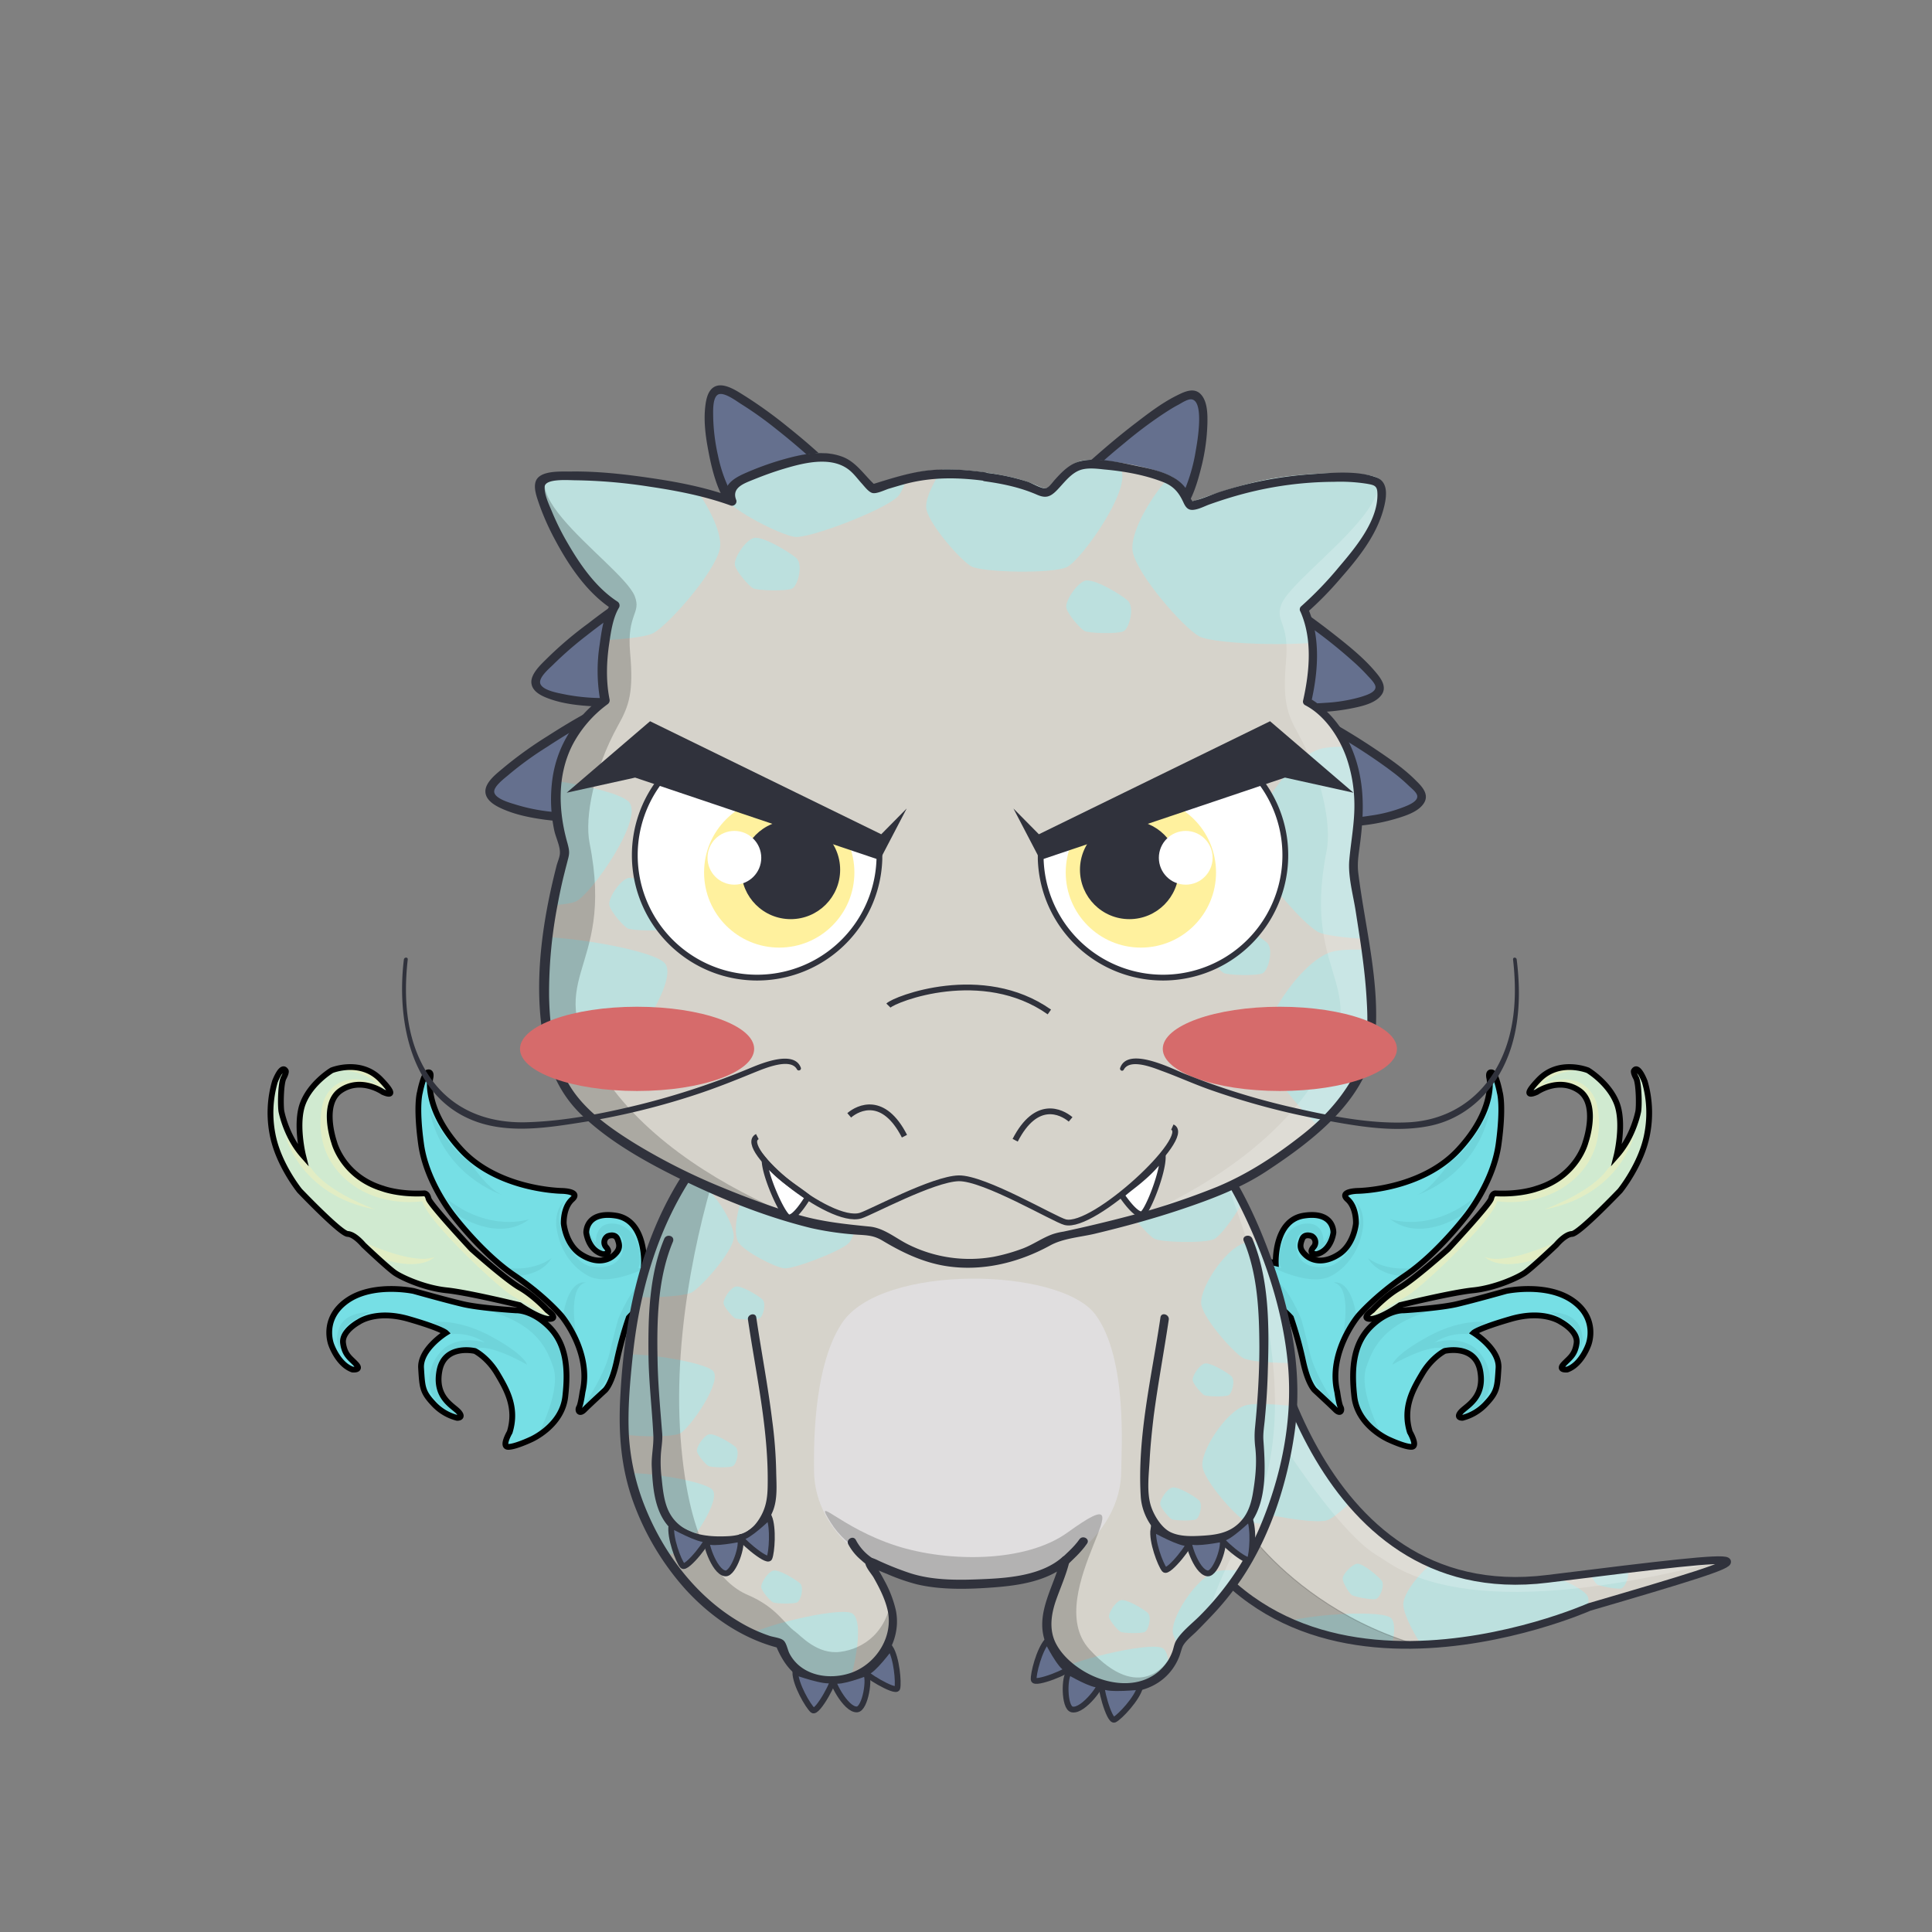 <svg xmlns="http://www.w3.org/2000/svg" xmlns:xlink="http://www.w3.org/1999/xlink" viewBox="0 0 1000 1000">
<rect x="0" y="0" width="1000" height="1000" fill="#808080" stroke="none"/>
<defs>
<linearGradient id="uli" x1="-0.54" y1="1499.41" x2="-108.35" y2="1549.15" gradientTransform="matrix(0.97, -0.24, 0.24, 0.97, -59.22, -1331.66)" gradientUnits="userSpaceOnUse">
<stop offset="0" stop-color="#551500"/>
<stop offset="0.36" stop-color="#390900"/>
<stop offset="0.61" stop-color="#2a0300"/>
<stop offset="0.66" stop-color="#2f0201"/>
<stop offset="0.89" stop-color="#3f0005"/>
</linearGradient>
<linearGradient id="uli_2" x1="296.14" y1="1417.29" x2="188.33" y2="1467.03" gradientTransform="matrix(-0.98, 0.22, 0.22, 0.98, 22.1, -1260.95)" xlink:href="#uli"/>
<linearGradient id="uli_3" x1="-359.29" y1="1472.16" x2="-359.29" y2="1571.52" gradientTransform="matrix(0.97, -0.24, 0.24, 0.97, 158.97, -1357.34)" gradientUnits="userSpaceOnUse">
<stop offset="0" stop-color="#d47c00"/>
<stop offset="0.46" stop-color="#ff7800"/>
<stop offset="0.67" stop-color="#ed7500"/>
<stop offset="1" stop-color="#d47000"/>
</linearGradient>
<linearGradient id="uli_4" x1="-340.05" y1="1472.16" x2="-340.05" y2="1571.52" xlink:href="#uli_3"/>
<linearGradient id="uli_5" x1="-330.22" y1="1477.45" x2="-330.22" y2="1573.24" gradientTransform="matrix(0.97, -0.24, 0.24, 0.97, 158.97, -1357.34)" gradientUnits="userSpaceOnUse">
<stop offset="0.01" stop-color="#ff9c00"/>
<stop offset="0.41" stop-color="#e98700"/>
<stop offset="0.78" stop-color="#ff7800"/>
<stop offset="0.86" stop-color="#ed7500"/>
<stop offset="1" stop-color="#d47000"/>
</linearGradient>
<linearGradient id="uli_6" x1="-327.65" y1="1477.46" x2="-327.65" y2="1573.24" xlink:href="#uli_5"/>
<linearGradient id="uli_7" x1="-376.76" y1="1472.19" x2="-376.76" y2="1571.55" gradientTransform="matrix(0.97, -0.24, 0.24, 0.97, 158.97, -1357.34)" gradientUnits="userSpaceOnUse">
<stop offset="0" stop-color="#e99c00"/>
<stop offset="0.46" stop-color="#ff7800"/>
<stop offset="0.67" stop-color="#ed7500"/>
<stop offset="1" stop-color="#d47000"/>
</linearGradient>
<linearGradient id="uli_8" x1="-343.75" y1="1447.85" x2="-343.75" y2="1501" gradientTransform="matrix(0.97, -0.24, 0.24, 0.97, 158.97, -1357.34)" gradientUnits="userSpaceOnUse">
<stop offset="0" stop-color="#7f6a00"/>
<stop offset="0.84" stop-color="#944e00"/>
</linearGradient>
<linearGradient id="uli_9" x1="-343.65" y1="1447.85" x2="-343.65" y2="1501" xlink:href="#uli_8"/>
<linearGradient id="uli_10" x1="-343.15" y1="1444.34" x2="-352.85" y2="1454.04" gradientTransform="matrix(0.97, -0.24, 0.24, 0.97, 158.97, -1357.34)" gradientUnits="userSpaceOnUse">
<stop offset="0" stop-color="#7f4a00"/>
<stop offset="0.84" stop-color="#aa8400"/>
</linearGradient>
<linearGradient id="uli_11" x1="-338.39" y1="1449.11" x2="-348.09" y2="1458.81" xlink:href="#uli_10"/>
<linearGradient id="uli_12" x1="-307.12" y1="1485.19" x2="-307.12" y2="1581.02" gradientTransform="matrix(0.97, -0.24, 0.24, 0.97, 158.97, -1357.34)" gradientUnits="userSpaceOnUse">
<stop offset="0" stop-color="#ffc42a"/>
<stop offset="0.18" stop-color="#ffa619"/>
<stop offset="0.46" stop-color="#ff7800"/>
<stop offset="0.67" stop-color="#ed7500"/>
<stop offset="1" stop-color="#d47000"/>
</linearGradient>
<linearGradient id="uli_13" x1="-398.53" y1="1481.63" x2="-398.53" y2="1581.03" xlink:href="#uli_12"/>
<linearGradient id="uli_14" x1="-353.22" y1="1491" x2="-353.22" y2="1590.36" xlink:href="#uli_12"/>
<linearGradient id="uli_15" x1="994.54" y1="1786.51" x2="908.98" y2="1825.99" gradientTransform="matrix(0.87, 0.49, -0.49, 0.87, 901.77, -1827.41)" xlink:href="#uli"/>
<linearGradient id="uli_16" x1="-761.46" y1="1673.34" x2="-847.02" y2="1712.81" gradientTransform="matrix(-0.86, -0.51, -0.51, 0.86, 906.58, -1714.95)" xlink:href="#uli"/>
<linearGradient id="uli_17" x1="669.92" y1="1759.78" x2="669.92" y2="1838.62" gradientTransform="matrix(0.87, 0.49, -0.49, 0.87, 1078.87, -1697.4)" xlink:href="#uli_3"/>
<linearGradient id="uli_18" x1="685.22" y1="1759.78" x2="685.22" y2="1838.62" gradientTransform="matrix(0.87, 0.49, -0.49, 0.87, 1078.87, -1697.4)" xlink:href="#uli_3"/>
<linearGradient id="uli_19" x1="693.47" y1="1763.97" x2="693.47" y2="1839.99" gradientTransform="matrix(0.87, 0.49, -0.49, 0.87, 1078.87, -1697.4)" xlink:href="#uli_5"/>
<linearGradient id="uli_20" x1="695.07" y1="1763.98" x2="695.07" y2="1839.99" gradientTransform="matrix(0.87, 0.49, -0.49, 0.87, 1078.87, -1697.4)" xlink:href="#uli_5"/>
<linearGradient id="uli_21" x1="656.07" y1="1759.8" x2="656.07" y2="1838.65" gradientTransform="matrix(0.87, 0.49, -0.49, 0.87, 1078.87, -1697.4)" xlink:href="#uli_7"/>
<linearGradient id="uli_22" x1="682.15" y1="1740.48" x2="682.15" y2="1782.66" gradientTransform="matrix(0.87, 0.49, -0.49, 0.87, 1078.87, -1697.4)" xlink:href="#uli_8"/>
<linearGradient id="uli_23" x1="682.27" y1="1740.48" x2="682.27" y2="1782.66" gradientTransform="matrix(0.87, 0.49, -0.49, 0.87, 1078.87, -1697.4)" xlink:href="#uli_8"/>
<linearGradient id="uli_24" x1="679.45" y1="1739.28" x2="671.75" y2="1746.97" gradientTransform="matrix(0.87, 0.49, -0.49, 0.87, 1078.87, -1697.4)" xlink:href="#uli_10"/>
<linearGradient id="uli_25" x1="683.29" y1="1743.11" x2="675.6" y2="1750.81" gradientTransform="matrix(0.87, 0.49, -0.49, 0.87, 1078.87, -1697.4)" xlink:href="#uli_10"/>
<linearGradient id="uli_26" x1="711.62" y1="1770.12" x2="711.62" y2="1846.16" gradientTransform="matrix(0.87, 0.49, -0.49, 0.87, 1078.87, -1697.4)" xlink:href="#uli_12"/>
<linearGradient id="uli_27" x1="639.13" y1="1767.29" x2="639.13" y2="1846.17" gradientTransform="matrix(0.87, 0.49, -0.49, 0.87, 1078.87, -1697.4)" xlink:href="#uli_12"/>
<linearGradient id="uli_28" x1="675.19" y1="1774.73" x2="675.19" y2="1853.58" gradientTransform="matrix(0.87, 0.49, -0.49, 0.87, 1078.87, -1697.4)" xlink:href="#uli_12"/>
<linearGradient id="uli_29" x1="465.25" y1="1664.01" x2="409.21" y2="1689.86" gradientTransform="matrix(0.91, -0.4, 0.4, 0.91, -279.42, -1042.58)" xlink:href="#uli"/>
<linearGradient id="uli_30" x1="-299.93" y1="1559.19" x2="-355.96" y2="1585.04" gradientTransform="matrix(-0.92, 0.38, 0.38, 0.92, -192.06, -982.51)" xlink:href="#uli"/>
<linearGradient id="uli_31" x1="176.03" y1="1629.75" x2="176.03" y2="1681.39" gradientTransform="matrix(0.91, -0.4, 0.4, 0.91, -69.01, -1105.79)" xlink:href="#uli_3"/>
<linearGradient id="uli_32" x1="186.07" y1="1629.75" x2="186.07" y2="1681.39" gradientTransform="matrix(0.91, -0.4, 0.4, 0.91, -69.01, -1105.79)" xlink:href="#uli_3"/>
<linearGradient id="uli_33" x1="191.42" y1="1632.5" x2="191.42" y2="1682.29" gradientTransform="matrix(0.91, -0.4, 0.4, 0.91, -69.01, -1105.79)" xlink:href="#uli_5"/>
<linearGradient id="uli_34" x1="192.69" y1="1632.51" x2="192.69" y2="1682.29" gradientTransform="matrix(0.91, -0.4, 0.4, 0.91, -69.01, -1105.79)" xlink:href="#uli_5"/>
<linearGradient id="uli_35" x1="166.92" y1="1629.77" x2="166.92" y2="1681.41" gradientTransform="matrix(0.91, -0.4, 0.4, 0.91, -69.01, -1105.79)" xlink:href="#uli_7"/>
<linearGradient id="uli_36" x1="184.13" y1="1617.12" x2="184.13" y2="1644.74" gradientTransform="matrix(0.91, -0.4, 0.4, 0.91, -69.01, -1105.79)" xlink:href="#uli_8"/>
<linearGradient id="uli_37" x1="184.3" y1="1617.12" x2="184.3" y2="1644.74" gradientTransform="matrix(0.91, -0.4, 0.4, 0.91, -69.01, -1105.79)" xlink:href="#uli_8"/>
<linearGradient id="uli_38" x1="184.75" y1="1620.8" x2="179.71" y2="1625.84" gradientTransform="matrix(0.91, -0.4, 0.4, 0.91, -69.01, -1105.79)" xlink:href="#uli_10"/>
<linearGradient id="uli_39" x1="187.26" y1="1623.31" x2="182.22" y2="1628.35" gradientTransform="matrix(0.91, -0.4, 0.4, 0.91, -69.01, -1105.79)" xlink:href="#uli_10"/>
<linearGradient id="uli_40" x1="203.47" y1="1636.53" x2="203.47" y2="1686.35" gradientTransform="matrix(0.91, -0.4, 0.4, 0.91, -69.01, -1105.79)" xlink:href="#uli_12"/>
<linearGradient id="uli_41" x1="155.53" y1="1634.67" x2="155.53" y2="1686.33" gradientTransform="matrix(0.91, -0.4, 0.4, 0.91, -69.01, -1105.79)" xlink:href="#uli_12"/>
<linearGradient id="uli_42" x1="179.49" y1="1639.54" x2="179.49" y2="1691.19" gradientTransform="matrix(0.91, -0.4, 0.4, 0.91, -69.01, -1105.79)" xlink:href="#uli_12"/>
<clipPath id="clip-path">
<path d="M655.15,698.19s7.5,50.6,23,76,26.4,39.6,47,41,33.5-14.3,37.6-20.7,2.9-16.9-3.9-19.7-11.7-1.3-13.3,5.3,8,6,7,10.2c-1.2,4.7-7.9,5.3-7.9,5.3s-9.5.6-15.5-10.5-.5-31.2,8.4-36.9,27.5-12.5,38.3-2.2a69,69,0,0,1,20.5,43c1.6,17.4-8.4,48.1-26.4,63.4s-39,23.9-66.1,17.5-57.3-26.7-94.2-45.7l28.7-60.3Z" style="fill:none"/>
</clipPath>
<clipPath id="clip-path-2">
<path d="M662.55,736.19s26.3,9.2,30.7,13.1c5.3,4.7-5.4,23.9-5.4,23.9l13.7,14.3s31.3-2.9,35.8.1,4.7,21.5,4.7,21.5,12.7,6.6,17.6,5.3,14-15.5,20.7-15.8,16.5,12.8,20.2,13.1,33.6-5.8,34.2-2.5-31.1,30.7-100.1,33.7-108.3-27-108.3-27l5.3-89.7,23.9-2.8h0Z" style="fill:none"/>
</clipPath>
<clipPath id="clip-path-3">
<path d="M653.25,673s23.6,159.7,147.8,144.2c119-14.8,121-14.5,21.5,14.6,0,0-171.5,76.2-223.3-72S653.25,673,653.25,673Z" style="fill:none"/>
</clipPath>
<clipPath id="clip-path-5">
<path d="M647.5,689.69s32.48,84,64.55,82.53c28-6.69,16.34-39.11,21.62-35,10.33,8,12.83,50.17-5.5,68.3,0,0-16.57,18.53-45.41,19.72-34,1.4-56.88-7.88-80.1-66.68-16.45-41.67,4.91-61.38,23.45-67.87A38.88,38.88,0,0,1,647.5,689.69Z" style="fill:none"/>
</clipPath>
<clipPath id="clip-path-6">
<path d="M658.6,749.06c70.9,39.87,105.4,88.3,113.69,114.71,0,0-55-45-142.22-40.3C630.87,814.7,648,758.36,658.6,749.06Z" style="fill:none"/>
</clipPath>
<clipPath id="clip-path-7">
<path d="M666.79,748.7c20.88,27.44,55,32.55,74.83,13.08,22.21-33.09,54.71-36.42,68.3-19.59,0,0-13.64,5.27-16.09,9.84-11.83,50.22-26.19,60.68-45.77,71.28C719.6,838.73,676.5,839.36,640,822.19,640.8,813.42,656.19,758,666.79,748.7Z" style="fill:none"/>
</clipPath>
<clipPath id="clip-path-9">
<path d="M666.79,748.7C690,775.86,725,790.36,758.57,781.78c0,0-5.07,30.14-33.34,42.29-28.48,11.29-48.73,15.29-85.23-1.88C640.8,813.42,656.19,758,666.79,748.7Z" style="fill:none"/>
</clipPath>
<clipPath id="clip-path-10">
<path d="M621.05,687.79l-27.7,139.8c36.5,23,116.7,22.1,157.2-7.2,9.5-6.9,29.9-27,29.9-27,11.9,17.6,29.3,13.7,37.2-10.3,4-12.1.8-46.5-.4-47.8-3-3.3-37.4,5.5-53.2,17-14.6,10.6,3.8,33.4,5.6,32.6,1.6-.7-3,1.9-4.6,2.8-19.8,10.9-55.8,25.6-86.7,12.1C621.35,774.89,621.05,687.79,621.05,687.79Z" style="fill:none"/>
</clipPath>
<clipPath id="clip-path-12">
<path d="M640.85,744.29l-37,82c39,36.2,152.4,61.4,166,0,10-45-28-43-9-22,3.3,3.6,3,49-67,31C629.05,818.59,640.85,744.29,640.85,744.29Z" style="fill:none"/>
</clipPath>
<clipPath id="clip-path-13">
<path d="M620.45,823l-11.7-120.2c-1.5,0,66.2,40.9,93.1,59.6,17.5,12.1,33,34.1,29.5,56.1-1.9,11.9-7.2,32-24.5,31.7-8.2-.2-12.4-2.4-13-5-.8-3.4,13.7-4.6,18.3-10.3,6.4-7.9,1.8-21.3-18.2-32.6C651.75,778.29,620.45,823,620.45,823Z" style="fill:none"/>
</clipPath>
<clipPath id="clip-path-14">
<path d="M624.65,780.49l27-27.3s11.6,59.4,35.1,72.6,38.8,5.7,59.6,13.8,23.5,33.3,20.3,35.5c-4.7,3.2-9.2-15.6-32.4-19.6-13.7-2.4-41,7.5-67.7,2.1s-55.5-27.5-55.5-27.5Z" style="fill:none"/>
</clipPath>
<clipPath id="clip-path-15">
<polyline points="658.65 778.99 677.15 807.19 697.65 820.29 719.65 823.49 741.15 814.49 743.05 811.29 737.65 775.19 741.85 767.69 771.55 751.69 788.85 745.69 803.05 778.19 805.05 799.99 789.15 811.69 756.15 823.19 744.65 832.99 722.35 843.79 693.15 844.69 661.35 835.69 640.55 815.79 601.65 787.79 640.55 758.69 658.65 778.99" style="fill:none"/>
</clipPath>
<clipPath id="clip-path-17">
<path d="M640.85,684.69a251.12,251.12,0,0,0,20,49.3c3.8,7.3,29.4,8.4,34.6,15.8,4,5.8-10.6,20.4-5.7,25.9a98.26,98.26,0,0,0,10.3,10c5.5,4.9,31.1-2,37.4,1.8,3.9,2.3,4.9,9.2,4.3,14.7-.5,4.6-2.9,8.2.9,9.4,4.6,1.4,12.4,4.8,17,2.7,8-3.7,13.3-15,23.2-16,5.9-.6,14,15.3,20.4,13.8,121.9-28.7-139.3,106.5-206.7-35.3S640.85,684.69,640.85,684.69Z" style="fill:none"/>
</clipPath>
<clipPath id="clip-path-31">
<path d="M646.53,690.07s42.72,96.29,70.14,80.78c23.33-14.62,10.08-34.49,17.21-33.74,11.12,12.49,10.5,46-3.24,65.15,0,0-16.47,31.1-76.79,20.76-20.33-3.48-32.41-20.48-50.91-63.58-12.31-28.67-5.31-45.54,6.37-55.45,6.22-5.28,13.07-12.42,19.74-14.47A28.38,28.38,0,0,1,646.53,690.07Z" style="fill:none"/>
</clipPath>
<clipPath id="clip-path-32">
<path d="M665.33,752.53s88.67,51.55,107,111.24c-2.44-.74-61-46.58-136.62-39.91C656.67,795.94,665.33,752.53,665.33,752.53Z" style="fill:none"/>
</clipPath>
<clipPath id="clip-path-33">
<path d="M671.67,748.36s14.9,32.5,51,24c23.29-7.8,26-22,41.91-34,14.17-10.65,44.55-4,45.3,3.81-2.44-.74-18.75,10.5-19.8,20.21-4.29,31.13-19.45,56.29-62.35,68.89,0,0-36.44,12.07-89.27-8.6C619.29,815.18,671.67,748.36,671.67,748.36Z" style="fill:none"/>
</clipPath>
<clipPath id="clip-path-35">
<path d="M661,741.86s17,28.11,52.86,38.51c22.39,5.49,32.79,3.58,44.71,1.41-2.44-.75-1.82,41.33-61.11,51,0,0-20.46,7.08-59-10.09C619.29,815.18,661,741.86,661,741.86Z" style="fill:none"/>
</clipPath>
<clipPath id="clip-path-36">
<path d="M354.65,680.29c-53.5-14.4-32.7,20.4-40.6,21.5-18.8,2.7-32-23.9-44.2-19.4-18.6,6.8,10.6,63.6,10.6,63.6-65.3-15.8-66.1-70.8-66.1-70.8l-10.8,22.7c-8.1-18.7-10.4-49.3-.5-74.1,10.9-27.4,34.7-48.2,38.9-49.3,8-2.2,6.1,5.8,12.8,8.5,6.9,2.8,16.1.6,16.4,2.8,4.5,31.3,41.6,49.6,67.2,43.8,17.8-4.1,28.4,5.1,28.4,5.1l-3.7,13.9Z" style="fill:none"/>
</clipPath>
<clipPath id="clip-path-37">
<path d="M640.65,687.19c53.5-14.4,32.7,20.4,40.6,21.5,18.8,2.7,32-23.9,44.2-19.4,18.6,6.8-10.6,63.7-10.6,63.7,65.3-15.8,66.1-70.8,66.1-70.8l10.8,22.7c8.1-18.7,10.4-49.3.5-74.1-10.9-27.4-34.7-48.2-38.9-49.3-8-2.2-6.1,5.8-12.8,8.5-6.9,2.8-16.1.6-16.4,2.8-4.5,31.3-41.6,49.6-67.2,43.8-17.8-4.1-28.4,5.1-28.4,5.1l3.7,13.9Z" style="fill:none"/>
</clipPath>
<clipPath id="clip-path-38">
<path d="M646.85,643s21.9-8.5,38.5-19.6c15.7-10.6,19.1-28.5,23.7-24.9,9.4,7.5,20.3,25.2,27.7,31.7s21.5,23.2,21.9,38.6c.3,14.4-3.8,36.2-8.2,32.4s-9.3-25.3-25.8-25-32.2,11.2-32.2,11.2-18.7-27.2-32.8-18.8C647.45,675.89,646.85,643,646.85,643Z" style="fill:none"/>
</clipPath>
<clipPath id="clip-path-39">
<path d="M351.85,643s-21.9-8.5-38.5-19.6c-15.7-10.5-19.1-28.5-23.7-24.8-9.4,7.5-20.3,25.2-27.7,31.7s-21.5,23.2-21.9,38.6c-.3,14.4,3.8,36.2,8.2,32.4s9.3-25.3,25.8-25,32.2,11.2,32.2,11.2,18.7-27.2,32.8-18.8C351.25,675.89,351.85,643,351.85,643Z" style="fill:none"/>
</clipPath>
<clipPath id="clip-path-40">
<path d="M642.55,630.59s62.8-36.2,71.2-63.8c6.6-21.7,42.4-7.2,71.4,10.8,16.1,10,53.6,40.9,70.4,76.7,18.2,38.5,20.4,74.5,13,82.1s-20-45.5-50.2-78.2c-36.4-39.5-84.2-62.4-81.8-43.2,6.2,49.2,2.9,101.1-2.5,106.7s-11.1-67.5-31.7-81.2c-18.8-12.4-55,5.3-55,5.3Z" style="fill:none"/>
</clipPath>
<clipPath id="clip-path-41">
<path d="M352.35,625.79s-62.8-36.2-71.2-63.8c-6.6-21.7-42.4-7.2-71.4,10.8-16.1,10-53.6,40.9-70.4,76.7-18.2,38.5-20.4,74.5-13,82.1s20-45.5,50.2-78.2c36.4-39.4,84.3-62.4,81.9-43.3-6.2,49.2-2.9,101.1,2.5,106.7s11.1-67.5,31.7-81.2c18.8-12.4,55,5.3,55,5.3Z" style="fill:none"/>
</clipPath>
<clipPath id="clip-path-42">
<path d="M357.55,613.19c-2.4-1.3-26.6,60.6-18.7,110,3.4,21-2.5,66.7,14.7,69.7,22,3.8,26,35,26,35,8.6,11.3,22.9,18.5,26.3,24.7,8.4,15.1,18.5,21.3,37.7,15,19.7-13.6,26.1-30.4,8.7-53-1.2-6,7.8.2,24,2.3,25.3,3.3,64,4.3,76-8.3,7.4-7.8-9.7,19.1-8.9,33.5,1.5,26.3,40.8,43,58.8,20.8,12.2-8.9,36-62.8,42.9-76.9,8.4-17.1,6.8-38.3,8.3-59.6,3.5-48.3-5.6-97.4-28.8-114.8-15.4-11.6-32.4-5.5-55.3-7.1l-83.4-34.9-128.3,43.6" style="fill:none"/>
</clipPath>
<clipPath id="clip-path-43">
<path d="M347.35,575.19c-28.7,37.6-37.7,105.8-36.1,157.6,1.4,48,45.7,106.7,92.4,118,3.3,8.4,4.2,10,11.5,15.5s22.1,4.5,30,0c10-5.7,16.4-14.6,17-26.1.6-12.3-9.7-25.9-11-28.7-.3-.6,16.6,11.3,41.8,13.3,24.1,1.9,56.3-6.1,59.5-8.9-3.3,15.3-14,18-9.6,32.5,4,13.3,25.4,28.6,45.1,24.8s21.7-21.4,22.5-22.4c15-17.7,56.1-37.1,69.9-106.8,13.5-68.6-11.8-164.9-20.8-172.5s-142.5,32.5-183.1,28A726.85,726.85,0,0,0,388,595C377.35,595,347.35,575.19,347.35,575.19Z" style="fill:none"/>
</clipPath>
<clipPath id="clip-path-44">
<path d="M358.35,604.69c-27.5,39.4-34.1,83.2-35.5,130.5-1.5,48,34.2,104.3,80.9,115.7,3.3,8.4,4.2,10,11.5,15.5s22.1,4.5,30,0c10-5.7,16.4-14.6,17-26.1.6-12.3-11-28.7-12.3-31.5-.5-1.2,19,9.2,30.5,10.2,47.3,4,64.3-5.3,70.8-11-3.3,15.3-12.7,26-8.3,40.5,4,13.3,25.4,28.6,45.1,24.8s21.7-21.4,22.5-22.4c15-17.7,42.8-33.8,56.5-103.5,13.5-68.6-33.2-145.8-42.2-153.4s-107.7,10.1-148.3,5.5a726.85,726.85,0,0,0-88.5-4.5C377.35,595,358.35,604.69,358.35,604.69Z" style="fill:none"/>
</clipPath>
<clipPath id="clip-path-93">
<path d="M375.75,259.29c-11.7-4.3-33.2-4.2-46.9-14.3s-33-52.4-34.8-48c-1.7,4.1-18.8,37.8-10.4,75.4,3,13.2,22.5,35,31.7,40.7-1.1,1.7-10.4,23.3-19.3,53.7a435.85,435.85,0,0,0-13.7,62.9,386.68,386.68,0,0,0-3.5,57c.4,39.3,6.7,73.1,16.9,84.3,32.3,35.2,110.5,59.7,123.5,62.6,14,3.1,24.6,2.9,30.8,3.8s39.3,34.1,93,3.2c0,0,77.2-14.9,109.6-37.3,32.2-22.2,40.8-31.4,51.2-53.8,5.5-11.8,6.7-76.6-3.1-134.8-8.9-52.6-28.6-99.6-28.6-99.6s10.1-6.8,25.5-24.7c16.3-19,20.2-90.6,16.6-93.5-3.8-3-34.9,45.1-58.9,48-23.1,2.8-38.8,16.2-40.9,16.4-.1,0-10.9-10.2-37.9-19.9-22.4-8.1-18.5-2.7-41-6.6-13.2-2.3,17.7-15.5,4-39.8-19.5-34.7,9,16.3-38.5,22.3-30.3,3.8-42.9,22.7-64.1,22.7C410.45,240.19,375.65,259.09,375.75,259.29Z" style="fill:none"/>
</clipPath>
<clipPath id="clip-path-94">
<path d="M378.55,259.49c-31.3-11.5-96-17.1-98.9-10s17.2,50.5,38.6,63.9c-1.8,2.8-24.8,56.9-33,116.6s-1.6,124.9,13.4,141.2c32.3,35.2,110.5,59.7,123.5,62.6,14,3.1,24.6,2.9,30.8,3.8s39.3,34.1,93,3.2c0,0,77.2-14.9,109.6-37.3,32.2-22.2,40.8-31.4,51.2-53.8,5.5-11.8,6.7-76.6-3.1-134.8-8.9-52.6-28.6-99.6-28.6-99.6a215.08,215.08,0,0,0,26.3-28.5c14-18,15.9-34,12.3-36.9-3.8-3-24.2-4.1-48.3-1.1-23.1,2.8-46,12.6-48,12.8s-53.6-15.6-112.6-18S377.55,257.49,378.55,259.49Z" style="fill:none"/>
</clipPath>
<clipPath id="clip-path-95">
<path d="M510,244.59c-27.5-3.8-36.4-.3-58.3,6.3-10.2-8.8-9.1-14-23.3-16s-41.6,9.6-46.4,12.3-5.4,6.3-3.5,10.3c-31.3-11.5-95.9-17.1-98.9-10s17.2,50.5,38.6,63.9c-3.6,5.5-9.1,31.3-5.2,49.2-19.4,14.4-27.2,33.9-25.1,57.9.6,7,1.2,9.6,4.5,20.7-6.1,20.2-23.8,97.3,6.2,130,32.3,35.2,110.5,59.7,123.5,62.6,14,3.1,24.6,2.9,30.8,3.8s39.3,34.1,93,3.2c0,0,77.2-14.9,109.6-37.3,32.2-22.2,40.8-31.4,51.2-53.8s-7.6-95.9-6.1-104.7c4-24.1,3.2-37.9-.4-50.2-7-23.5-23.5-31.9-23.5-31.9a134.59,134.59,0,0,0,3-25.3,61.49,61.49,0,0,0-4.6-22.4,215.08,215.08,0,0,0,26.3-28.5c14-18,15.9-34,12.3-36.9-3.8-3-24.2-4.1-48.3-1.1-23.1,2.8-46,12.6-48,12.8-4.2.4-1.4-7.3-10.9-12.7s-40.4-10.6-47.8-8-12.7,11.6-16.4,13.6S537.45,248.29,510,244.59Z" style="fill:none"/>
</clipPath>
<clipPath id="clip-path-96">
<path d="M509.29,263.74c-19,4.12-31-.88-47-12.13-10.2-8.8-21.5-24.28-30.75-24.28-14.34,0-50.25,11-55.52,17.95-3.34,4.38-1.3,24.12.6,28.12-29.08-19.79-97.2-35.26-100.2-28.16s15.14,84.61,36.54,98c7.58,7.11,3.5,8.28-1.68,12-19.4,14.4-25.49,39.28-23.39,63.28.6,7,1.2,9.6,4.5,20.7,2,6.12,9.18,8.79,9.12,17-6.47,40-7.06,94.16,14.77,118,24.76,41.39,92.81,54.75,105.81,57.65,14,3.1,24.6,2.9,30.8,3.8s47.15,36.27,93,3.2c0,0,77.2-14.9,109.6-37.3,28-20.78,30.71-37,39.7-62.37,5-14,.62-56.6.06-79.39-.37-15,4.74-13.24,5.34-16.74,8.78-16.3,8.84-38.32,5.24-50.62-3.12-21.84-12.44-30.87-12.44-30.87-5.25-5.08-13.68-4.81-14-10.66.25-3.32,2.63-3.48,6.63-10.42,9.33-9.89,21.78-38.28,26.62-52.24,6.21-19.82,7.6-39.15,7.6-42.94-3.8-3-26.72,1.28-51.2,7-22.52,6.13-47.1,23.12-49.1,23.32,3.27-26.19,2.47-30.2-7-35.6s-45.1-14.59-52.5-12-17,19.11-20.7,21.11S531.5,255.86,509.29,263.74Z" style="fill:none"/>
</clipPath>
<clipPath id="clip-path-97">
<path d="M377.83,284c-6.32-14.66-18.07-44.09-33.31-57.91-12.85-11.65-50.17-10.73-51.82-6.69-1.72,4.2,15.45,11.37,21.13,33.17,3.92,15-2.67,41.34-4.16,60.93-1.11,1.72-3.34,23.5-4.34,54,4,26.36-6.5,41.35-12.83,64.36-8.2,59.7-7.33,121.7,7.67,138,32.3,35.2,109,61,122,63.93,14,3.1,24.6,2.9,30.8,3.8s39.3,34.1,93,3.2c0,0,77.2-14.9,109.6-37.3,32.2-22.2,37.4-32.18,47.8-54.58,5.5-11.8,11.89-70.8-6.52-133.38C682,368.11,689,322.79,689,322.79c-3.58-26.24-12.08-63.52-4.19-73.79,14-18,22.63-22.43,19-25.33-3.8-3-16.11-2.58-40.21.42-23.1,2.8-40.32,65.46-42.32,65.66s-46-29.14-116.85-28.92C445.43,261,376.83,282,377.83,284Z" style="fill:none"/>
</clipPath>
<clipPath id="clip-path-98">
<path d="M514.23,240.69c-25.67-1.68-51.48-.52-67.5,3.34-3.17-3.42-7.17-9.59-20.09-10.09-14.33-.55-42.11.47-46.91,3.17s-7.1,4.66-7.67,8c-1-3.25-7.25-10-12.75-9,1.17,2.75,4.58,10,1.5,13.92-2.08-3.34-12.92-8.42-17.33-5.34,2.58,2.5,9.08,11,7.58,13.92-32.61,11.07-74.75,32.17-78.75,39.12,4.12,9.75,22.12,12,38,18.88-2.32,3.54-1.5,11.37-1.13,16.5-3.12.5-8,2.5-10.12,7.5-7.72,5.73-6.88,34.5-6.13,42.12-8.23,9.84-13.26,19-12,33.5.6,7,1.95,12.28,5.25,23.38-6.1,20.2-17.8,98.88,12.2,131.58,32.3,35.2,110.5,59.7,123.5,62.6,14,3.1,24.6,2.9,30.8,3.8s39.3,34.1,93,3.2c0,0,77.2-14.9,109.6-37.3,32.2-22.2,40.8-31.4,51.2-53.8s-7.6-95.9-6.1-104.7c1.15-6.92,6.94-4.7,7.35-10.13,1-13.48-3.1-37.73-5.67-46.5-2.18-6.53-8.17-5.5-8.17-5.5,5-4.17,6.67-12,3.84-34.83-.35-3.8-1.84-10.37-6-15.5-2.86-3.53-6-4.34-10.34-6.34-1.38-4.8-1.12-10-2-12.16,8.35-9.39,12.34-15.34,16.84-29.17,7.66-25.5,2.43-59.77-1.17-62.67-3.8-3-10.17,16.17-32.33,24.17,0-4.83,5.74-12.46,5.66-15.33-4.68-.83-18.66,2.83-20.16,14-4.07-5.44-6.67-15.34-7.84-20.34-11.16,7.84-4.35,26.6-5,26.67-4.2.4-6.87.27-9.16-1-2.76-1.57-10.89-10.12-18-13.33-15.5-7-33-10-51.34-5.17-7.58,2-10.5,6.83-12.5,11.67C542.23,243.53,532.73,241.36,514.23,240.69Z" style="fill:none"/>
</clipPath>
<clipPath id="clip-path-99">
<path d="M373.21,245.6c-11.7-4.3-37.22-25.53-57.68-20.64,1.19,3.73,2.18,5.37,7.42,11.65-16-1.89-32.47-2.7-38.48-25.21-1.7,4.1-16.8,19-.82,61,8.52,13.14,15.81,22.84,23.55,29.47-1.1,1.7-10.37,20.5-.75,49-11.51,10.4-21.12,15-25.75,35-2.21,16.33.08,34.6,3.3,51.34.52,2.68-8.65,44.56-8.62,47.14-8.62,42.53,7.09,72.58,17.29,83.78,42.16,38.24,76,48.54,103.84,59.71,14,3.1,47.34,8.66,53.54,9.56s47.6,36,103.35.76c0,0,59.1-10,100.92-32.5,30.44-19.71,46.61-28.06,57-50.46,7.22-27,7.73-44.77,4.71-67.89-1.52-11.58-6.07-27-7-41.62-.68-10.53,2.76-19.19,0-32.57-1.58-9.38-.65-28.76-5.18-37.22-6.11-11.44-18-11.69-20.61-22.53-1.25-5.29,4.35-22.8,3.77-27.5-1.94-15.94-2.55-21.29-2.55-21.29s1-5.49,16.44-23.39c21.89-35,9.69-64.17,6.09-67.07-2.14,1.09-10.45,25.75-40,25.27-.46-1.91,3.9-6.13,6.45-9.27-19.34-10.46-49.65,18.55-51.75,18.75,0,0-6.82-12.44-17.09-16.18-12.46-4.54-27.44-7.32-43.87-4.72-6.51,1-12.66,15.84-19,14.15-15.1-4-28.92-8.75-38.7-9.43-13.2-2.3-32.5,0-51.55,7.43-7.45-3.42-10.27-16.77-20.86-16.05-16,1.09-39.31,5.11-51,11.13C373.68,238.26,373.19,245.56,373.21,245.6Z" style="fill:none"/>
</clipPath>
<clipPath id="clip-path-100">
<path d="M377.1,253.46c-11.7-4.3-37.1-22.08-57.55-17.2,1.19,3.74,4.45,4.85,5.66,9.89-16-1.9-29.21-3-35.23-25.56-1.7,4.1-19.48,15-6.33,51.8,3,13.2,19.42,33.26,28.62,39-1.1,1.7-7.32,25-16.22,55.44-6.11,20.6-13.73,34.43-16.73,55.7-2.57,18.89-13.68,44.54-13.45,63.6-8.62,42.52,5.18,83.33,15.38,94.53,38,43.49,79.75,51,115.26,47.21,14,3.1,47.34,8.66,53.54,9.56s47.6,36,103.35.76c0,0,69.1-13.82,101.79-28.6,33.31-16.69,48.91-30.9,59.31-53.3,14.75-34.39,7.75-79.39-5.51-143.14-8.9-52.6-29.6-98.33-29.6-98.33s2.86-6.49,18.26-24.39c18.61-33.28,8-61.63,4.35-64.53-2.14,1.09-13.75,24.29-39.12,23.3-.46-1.91,2.41-5.79,5-8.93-19.34-10.45-56.17,20.9-58.27,21.1-.1,0-51.72-17.08-82.26-19.22-13.2-2.3-63.31-4.91-89.27.43C411,244.25,377,253.26,377.1,253.46Z" style="fill:none"/>
</clipPath>
<clipPath id="clip-path-101">
<path d="M372.24,244.6s-78-20.5-101.5-11c0,0,2,45,38,66l-.5,5a14.31,14.31,0,0,0-13,12.5c-2,12-2.5,33.5-2.5,33.5s-.5,8,5.5,9c0,0-11.67,7.17-14.67,18.67s-5.5,12.33-2.5,21.67,7.84,12.33,2.67,34.33-15.17,37.56-10.83,88.78,46.33,68.22,46.33,68.22l44,23s34,17,76,20c0,0,10.67-.67,22.33,8.33s23.34,10.67,33.67,10.67,32.67-4.33,40.33-9.33,22.34-8.67,27.34-8.67,55.33-13.33,72.66-22.33,55.34-30,65-48.34,14.34-20.33,13.34-48.33-7-59-7-59-3-12-2.34-23,2.67-23.67,2.67-23.67,6.83-8.66,5.17-17.33-6.84-24.5-6.84-24.5-4-6-9-5c0,0,3.67-4.17,3.84-14.17s-1.34-28.16-6-32.5-8.67-6.83-13.67-5c0,0-1.17-6.5-2.5-8,0,0,26.5-25.5,32-35.66s9.83-23.67,9.83-23.67,2-10.33-7-10.5l-28.16-.67s3.66,16-11.34,23.5c0,0-13.66,2.84-18.5-9.5,0,0-.83-7.83,1-11.33,0,0-29.83,9-36.66,11.33,0,0-4.5,2.5-5.34-2.33,0,0-4.5-15-25.5-16s-27.83-2.83-27.83-2.83-10.5,1-14,8.33-13.67,16.5-13.67,16.5,1.5-25.5-5.66-32.83-19-19.5-38.5-18.5-22.17,11-22,17.16,1.16,11.5,7.33,12.84c0,0-4.33-8-.33-12.17s9.83-5.33,12.5-1.33,5.83,8.33,1.33,17.16-13.17,16-13.17,16-6.5,3-9.66,2.84c0,0-12.5-6.17-21-17.34,0,0-10-11.16-17.67-12s-24.5.67-35,6-16.5,5-18.17,9.34S372.24,244.6,372.24,244.6Z" style="fill:none"/>
</clipPath>
<clipPath id="clip-path-112">
<path d="M510,248.69c-27.5-3.8-36.4-.3-58.3,6.3-10.2-8.8-9.1-14-23.3-16s-41.6,9.6-46.4,12.3-5.4,6.3-3.5,10.3c-31.3-11.5-95.9-17.1-98.9-10s17.2,50.5,38.6,63.9c-3.6,5.5-9.1,31.3-5.2,49.2-19.4,14.4-27.2,33.9-25.1,57.9.6,7,1.2,9.6,4.5,20.7-6.1,20.2-23.8,97.3,6.2,130,32.3,35.2,110.5,59.7,123.5,62.6,14,3.1,24.6,2.9,30.8,3.8s39.3,34.1,93,3.2c0,0,77.2-14.9,109.6-37.3,32.2-22.2,40.8-31.4,51.2-53.8s-7.6-95.9-6.1-104.7c4-24.1,3.2-37.9-.4-50.2-7-23.5-23.6-31.9-23.6-31.9a134.59,134.59,0,0,0,3-25.3,61.49,61.49,0,0,0-4.6-22.4,215.08,215.08,0,0,0,26.3-28.5c14-18,15.9-34,12.3-36.9-3.8-3-24.2-4.1-48.3-1.1-23.1,2.8-46,12.6-48,12.8-4.2.4-1.4-7.3-10.9-12.7s-40.4-10.6-47.8-8-12.7,11.6-16.4,13.6S537.45,252.49,510,248.69Z" style="fill:none"/>
</clipPath>
<clipPath id="clip-path-124">
<path d="M375.75,259.29c-11.7-4.3-33.2-4.2-46.9-14.3s-40.82-4.63-42.62-.23c-3.24-.12-7.86-.17-9.85,2.35,3,13.2,13.71,71,22.91,76.69-.78,1.19,12.7,14.13,18.3,25.55-.49,5.85-17.45,10.27-20.08,19.27-6.12,20.6-6.05,23.45-9.06,44.73-1.86,13.73,4.42,24.89,12.48,38.52,1.44,5.71-1.41,18-1.34,23.2-4.34,42.54.07,77,10.27,88.23,27.32,51.25,96.39,67.39,109.39,70.29,14,3.1,24.6,2.9,30.8,3.8s39.3,34.1,93,3.2c0,0,77.2-14.9,109.6-37.3,32.2-22.2,40.8-31.4,51.2-53.8,5.5-11.8,6.7-76.6-3.1-134.8-8.9-52.6-28.6-99.6-28.6-99.6s10.1-6.8,25.5-24.7c16.3-19,20.2-90.6,16.6-93.5-3.8-3-34.9,45.1-58.9,48-23.1,2.8-38.8,16.2-40.9,16.4-.1,0-10.9-10.2-37.9-19.9-22.4-8.1-18.5-2.7-41-6.6-13.2-2.3,17.7-15.5,4-39.8-19.5-34.7,9,16.3-38.5,22.3-30.3,3.8-42.9,22.7-64.1,22.7C410.45,240.19,375.65,259.09,375.75,259.29Z" style="fill:none"/>
</clipPath>
<clipPath id="clip-path-125">
<path d="M377.33,285.25c-5-13.13-18.83-48.14-33-59.3-13.39-10.51-49.5-11.26-51.3-6.86-3.25-.11,21.71,27.77,19.72,30.28,3,13.2-2.26,46.76-3.34,59.17-.77,1.2-2.88,25.82-2.75,38.54-.5,5.85-2.38,14.53-.54,25.24-.62,21.24-.33,19.43-6.59,40.54-1.86,13.73-6,18.51-8.37,32.05.18,6.47-2.68,24.52-2.62,29.72-7.76,49.23,2.43,83.11,12.63,94.31,27.31,51.25,105.11,61.75,118.11,64.65,14,3.1,24.6,2.9,30.8,3.8s39.3,34.1,93,3.2c0,0,77.2-14.9,109.6-37.3,32.2-22.2,40.8-31.4,51.2-53.8,5.5-11.8,6.7-76.6-3.1-134.8-8.9-52.6-28.6-99.6-28.6-99.6s10.1-6.8,25.5-24.7c16.3-19,20.2-90.6,16.6-93.5-3.8-3-34.9,45.1-58.9,48-23.1,2.8-38.8,16.2-40.9,16.4-.1,0-10.9-10.2-37.9-19.9-22.4-8.1-18.5-2.7-41-6.6-13.2-2.3,17.7-15.5,4-39.8-19.5-34.7,9,16.3-38.5,22.3-30.3,3.8-33.32,47.3-54.52,47.3C420,264.79,377.23,285.05,377.33,285.25Z" style="fill:none"/>
</clipPath>
<clipPath id="clip-path-126">
<path d="M514.23,241.45c-27.35-.72-44.6-1.47-66.3,3.05-10.2-8.8-5.46-7.71-19.66-9.71s-56.27-.28-56.81,9.73c-1.49-1.39-4.21-8-11-7.76.13,2.41,2.79,11.9.85,12.93-2-1.89-16-6.74-17.85-5.46,3.25,2.82,7,13,7.62,14.38-23.43,8.12-72.18,30.5-78.2,39.11,3.77,9.26,16.05,11.26,37.45,19.64-2.68,6-2.43,11.12-1.06,16.81-19.81,6.25-19.22,36-16.32,49.32-6.8,8.62-13,12.56-12,33.5a109.48,109.48,0,0,0,4.68,24.65c-6.1,20.2-17.06,99,12.94,131.65,32.3,35.2,110.5,59.7,123.5,62.6,14,3.1,24.6,2.9,30.8,3.8s39.3,34.1,93,3.2c0,0,77.2-14.9,109.6-37.3,32.2-22.2,40.8-31.4,51.2-53.8s-7.6-95.9-6.1-104.7c.91-5.5,6.74-7.7,7.18-12.23a113.11,113.11,0,0,0-3.79-40.13c-2.94-13.9-12.19-9.87-12.19-9.87,6.5-4,9.32-19,6.55-31.09-2.89-12.62-5.43-23.79-16.91-26.82-.11-7.69.93-5.06-2-12.17,9.61-8.69,11-14.91,16.11-27,9.08-18.09,2.71-62.18-.89-65.08-4.94-.32-9.44,15.74-30.16,23-1-2.21,5.64-13.45,3.4-14-3.27-.79-18.6,5.82-19.17,12-3.64.74-7.53-18.53-9.57-17.2-8.28,5.81-4.08,25.66-5,25.75-7.09,1.56-12.84-7.1-22.34-12.5s-37.47-12.71-49.48-7.86c-13.89-.28-14.85,7.95-17.88,11.67C540.69,245.53,541.73,245.25,514.23,241.45Z" style="fill:none"/>
</clipPath>
<linearGradient id="uli_43" x1="883.73" y1="349.97" x2="885.7" y2="558.67" gradientTransform="translate(-10.96 275.68) rotate(10.41)" gradientUnits="userSpaceOnUse">
<stop offset="0.34" stop-color="#ffb815"/>
<stop offset="0.46" stop-color="#ffa811"/>
<stop offset="0.7" stop-color="#ff7d05"/>
<stop offset="0.8" stop-color="#ff6a00"/>
<stop offset="0.84" stop-color="#fc6200"/>
<stop offset="0.91" stop-color="#f34d00"/>
<stop offset="0.97" stop-color="#e93400"/>
</linearGradient>
<radialGradient id="uli_44" cx="484.89" cy="2450.43" r="75.89" gradientTransform="translate(309.81 -1666.84) rotate(0.57)" gradientUnits="userSpaceOnUse">
<stop offset="0.07" stop-color="#7f6700"/>
<stop offset="0.16" stop-color="#827700"/>
<stop offset="0.34" stop-color="#89a200"/>
<stop offset="0.44" stop-color="#8ebf00"/>
<stop offset="0.54" stop-color="#93c508"/>
<stop offset="0.69" stop-color="#a1d51d"/>
<stop offset="0.87" stop-color="#b8ef40"/>
<stop offset="0.97" stop-color="#c5ff55"/>
</radialGradient>
<linearGradient id="uli_45" x1="823.77" y1="379.49" x2="907.16" y2="364.35" gradientTransform="translate(-10.96 275.68) rotate(10.41)" gradientUnits="userSpaceOnUse">
<stop offset="0.07" stop-color="#946700"/>
<stop offset="0.26" stop-color="#8a5700"/>
<stop offset="0.44" stop-color="#7f4300"/>
<stop offset="0.53" stop-color="#874200"/>
<stop offset="0.65" stop-color="#9c3f00"/>
<stop offset="0.81" stop-color="#bf3a00"/>
<stop offset="0.97" stop-color="#e93400"/>
</linearGradient>
<linearGradient id="uli_46" x1="308.01" y1="396.47" x2="309.98" y2="605.16" gradientTransform="translate(-11.97 272.94) rotate(10.41)" xlink:href="#uli_43"/>
<radialGradient id="uli_47" cx="-87.72" cy="2399.1" r="75.89" gradientTransform="translate(321.77 -1667.19) rotate(0.57)" xlink:href="#uli_44"/>
<linearGradient id="uli_48" x1="248.85" y1="429.73" x2="332.25" y2="414.6" gradientTransform="translate(-11.97 272.94) rotate(10.41)" xlink:href="#uli_45"/>
<linearGradient id="uli_49" x1="-64.26" y1="2389.43" x2="-62.28" y2="2598.89" gradientTransform="matrix(0.99, -0.17, 0.17, 0.99, -26.89, -1601.35)" xlink:href="#uli_43"/>
<radialGradient id="uli_50" cx="-57.55" cy="2408.26" r="80.47" gradientTransform="matrix(0.99, -0.17, 0.17, 0.99, -26.89, -1601.35)" xlink:href="#uli_44"/>
<linearGradient id="uli_51" x1="-101.4" y1="2416.29" x2="-27.3" y2="2402.84" gradientTransform="matrix(0.99, -0.17, 0.17, 0.99, -26.89, -1601.35)" xlink:href="#uli_45"/>
<radialGradient id="uli_52" cx="-2366.39" cy="-2361.92" r="83.68" gradientTransform="translate(-1736.7 -1457.76) rotate(180)" gradientUnits="userSpaceOnUse">
<stop offset="0.19" stop-color="#ff9500"/>
<stop offset="1" stop-color="#ff6315"/>
</radialGradient>
<radialGradient id="uli_54" cx="649.4" cy="-2299.02" r="61.02" gradientTransform="matrix(1, 0, 0, -1, 0.3, -1457.76)" xlink:href="#uli_52"/>
<radialGradient id="uli_55" cx="-2221.3" cy="-2074.84" r="65.88" gradientTransform="translate(-1855.14 -1445.95) rotate(180) scale(1.12 1.1)" gradientUnits="userSpaceOnUse">
<stop offset="0.19" stop-color="#6a2f00"/>
<stop offset="1" stop-color="#552100"/>
</radialGradient>
<radialGradient id="uli_56" cx="-2222.14" cy="-2079.98" r="59.21" gradientTransform="translate(-1855.14 -1445.95) rotate(180) scale(1.12 1.1)" gradientUnits="userSpaceOnUse">
<stop offset="0.19" stop-color="#2a1500"/>
<stop offset="1" stop-color="#2a1100"/>
</radialGradient>
<linearGradient id="uli_57" x1="555.91" y1="-2355.5" x2="578.65" y2="-2355.5" gradientTransform="matrix(1, 0, 0, -1, 0.3, -1457.76)" gradientUnits="userSpaceOnUse">
<stop offset="0" stop-color="#944a00" stop-opacity="0"/>
<stop offset="1" stop-color="#bf3500" stop-opacity="0.8"/>
</linearGradient>
<clipPath id="clip-path-130">
<ellipse cx="660.35" cy="857.79" rx="29.6" ry="29.9" style="fill:none"/>
</clipPath>
<clipPath id="clip-path-132">
<ellipse cx="645.25" cy="877.39" rx="30.6" ry="16.8" style="fill:none"/>
</clipPath>
<clipPath id="clip-path-135">
<ellipse cx="616.65" cy="867.09" rx="34.7" ry="26.1" style="fill:none"/>
</clipPath>
<radialGradient id="uli_58" cx="590.06" cy="-2371.81" r="27.8" gradientTransform="matrix(1, 0, 0, -1, 0.3, -1457.76)" gradientUnits="userSpaceOnUse">
<stop offset="0.19" stop-color="#f8ff2a"/>
<stop offset="0.99" stop-color="#fff900"/>
</radialGradient>
<radialGradient id="uli_59" cx="-2607.3" cy="-2375.32" r="27.8" gradientTransform="translate(-1956.01 -1457.76) rotate(180)" xlink:href="#uli_58"/>
<radialGradient id="uli_60" cx="632.76" cy="-2403.93" r="60.49" gradientTransform="matrix(1, 0, 0, -1, 0, 39.68)" xlink:href="#uli_58"/>
<linearGradient id="uli_17-2" x1="603.43" y1="-1985.91" x2="603.43" y2="-2036.86" gradientTransform="matrix(0.87, 0.49, 0.49, -0.87, 970.82, -1803.72)" xlink:href="#uli_3"/>
<linearGradient id="uli_17-3" x1="613.3" y1="-1985.91" x2="613.3" y2="-2036.86" gradientTransform="matrix(0.87, 0.49, 0.49, -0.87, 970.82, -1803.72)" xlink:href="#uli_3"/>
<linearGradient id="uli_19-2" x1="618.62" y1="-1988.62" x2="618.62" y2="-2037.74" gradientTransform="matrix(0.87, 0.49, 0.49, -0.87, 970.82, -1803.72)" xlink:href="#uli_5"/>
<linearGradient id="uli_19-3" x1="619.65" y1="-1988.63" x2="619.65" y2="-2037.74" gradientTransform="matrix(0.87, 0.49, 0.49, -0.87, 970.82, -1803.72)" xlink:href="#uli_5"/>
<linearGradient id="uli_21-2" x1="594.49" y1="-1985.92" x2="594.49" y2="-2036.88" gradientTransform="matrix(0.87, 0.49, 0.49, -0.87, 970.82, -1803.72)" xlink:href="#uli_7"/>
<linearGradient id="uli_22-2" x1="611.32" y1="-1973.44" x2="611.32" y2="-2000.7" gradientTransform="matrix(0.87, 0.49, 0.49, -0.87, 970.82, -1803.72)" xlink:href="#uli_8"/>
<linearGradient id="uli_22-3" x1="611.4" y1="-1973.44" x2="611.4" y2="-2000.7" gradientTransform="matrix(0.87, 0.49, 0.49, -0.87, 970.82, -1803.72)" xlink:href="#uli_8"/>
<linearGradient id="uli_10-2" x1="608.37" y1="-1971.2" x2="603.4" y2="-1976.17" gradientTransform="matrix(0.87, 0.49, 0.49, -0.87, 970.82, -1803.72)" xlink:href="#uli_10"/>
<linearGradient id="uli_10-3" x1="610.85" y1="-1973.68" x2="605.88" y2="-1978.66" gradientTransform="matrix(0.87, 0.49, 0.49, -0.87, 970.82, -1803.72)" xlink:href="#uli_10"/>
<linearGradient id="uli_12-2" x1="630.34" y1="-1992.59" x2="630.34" y2="-2041.77" gradientTransform="matrix(0.87, 0.49, 0.49, -0.87, 970.82, -1803.72)" xlink:href="#uli_12"/>
<linearGradient id="uli_12-3" x1="583.56" y1="-1990.76" x2="583.56" y2="-2041.76" gradientTransform="matrix(0.87, 0.49, 0.49, -0.87, 970.82, -1803.72)" xlink:href="#uli_12"/>
<linearGradient id="uli_12-4" x1="606.83" y1="-1995.57" x2="606.83" y2="-2046.52" gradientTransform="matrix(0.87, 0.49, 0.49, -0.87, 970.82, -1803.72)" xlink:href="#uli_12"/>
</defs>

<title>32103</title>
<g id="TAILFUR">
<g id = "Tail-mainColor">
<g id="Tail-mainColor_Muscle" data-name="Tail-mainColor Muscle">

<g style="clip-path:url(#clip-path-3)">

<rect id="rectangles-3" x="649.17" y="633.3" width="226.79" height="353.49" transform="matrix(0.37, -0.93, 0.93, 0.37, -271.24, 1221.04)" style="fill:#d6d3cb"/>

</g>

</g>
</g>
<g id="TAILFUR_Giraffe" data-name="TAILFUR Giraffe">

<g id="color1-13">

<g id="layer01-2">

<g style="clip-path:url(#clip-path-3)">

<path id="path-4-3" d="M663.25,840.59c-7.2,4.3-13.8,22.8-11.2,28.4s16.8,15.7,21.2,17,30.2-4,35.2-7.7,18.6-37.3,10.8-41.3S670.35,836.29,663.25,840.59Z" style="fill:#bce0de"/>

<path id="path-3-4" d="M753.15,802.59c-10.5,1.7-27.3,20.3-26.8,28.2s12.3,26.6,16.9,30.3,37.7,9.9,45.3,7.9,39.9-35.1,32.6-43.7S763.75,801,753.15,802.59Z" style="fill:#bce0de"/>

<path id="path-2-4" d="M651.15,720.59c-10.5,1.7-27.3,20.3-26.8,28.2s12.3,26.6,16.9,30.3,37.7,9.9,45.3,7.9,39.9-35.1,32.6-43.7S661.75,719,651.15,720.59Z" style="fill:#bce0de"/>

<path id="path-1-16" d="M702.35,809.39c-2.9.5-7.5,5.6-7.4,7.8s3.4,7.3,4.6,8.3,10.3,2.7,12.5,2.2,5-7.3,3-9.7S705.25,809,702.35,809.39Z" style="fill:#bce0de"/>

<path id="path-0-3" d="M829.35,803.89c-2.9.5-7.5,5.6-7.4,7.8s3.4,7.3,4.6,8.3,10.3,2.7,12.5,2.2,5-7.3,3-9.7S832.25,803.49,829.35,803.89Z" style="fill:#bce0de"/>

</g>

</g>

</g>

</g>
</g>

<g id = "TAILSHADOW">
<g id="TAILSHADOW_Muscle" data-name="TAILSHADOW Muscle">

<g style="clip-path:url(#clip-path-3)">

<path id="path-1-19" d="M836.85,852.89C723,879,660,811.59,646.45,793.39s-13.5-13.8-13.5-13.8l-28.8,18.8,18,34.6,100.9,48.3,68.3,1.9Z" style="stroke:#000002;stroke-width:0.5px;opacity:0.2;isolation:isolate"/>

<path id="path-0-6" d="M867.85,801.39s63.9-4.5,28.8,4.9c-140.8,37.7-174.5,4.1-183.5-1-17.9-10.2-44.7-51.2-44.7-51.2L639,682.49l52.8,42.7,31.5,10.2L827,787.19l38.3,14.6Z" style="fill:#fff;opacity:0.2;isolation:isolate"/>

</g>

</g>
</g>

<g id = "TAIL">
<g id="TAIL_Muscle" data-name="TAIL Muscle">

<path id="path-1-22" d="M653.25,673s23.6,159.7,147.8,144.2c119-14.8,121-14.5,21.5,14.6,0,0-171.5,76.2-223.3-72S653.25,673,653.25,673Z" style="fill:none;stroke:#30323c;stroke-width:4px"/>

</g>
</g>

<g id = "WINGSFUR">
<g id="WINGSFUR_Cold" data-name="WINGSFUR Cold">

<g id="Cold_left" data-name="Cold left">

<g id="Cold_right-2" data-name="Cold right-2">

<path id="Cold_right-2-2" data-name="Cold right-2" d="M362,646.86l-28.66,7s1-22.33-14.67-24.67S303.45,638,303.45,638s1,9.16,8.67,11.16c0,0,4.67.09,1.75-3.5a3.7,3.7,0,0,1,.75-5.83s3.75-1.65,5,1.51,1.42,5.32-1.75,8.24-9.25,4.75-17.17-.33-8.91-15.92-8.91-15.92-.42-8.25,4.33-12.5-5.25-4.42-5.25-4.42-32.79-.33-52.17-21.33-16-36.88-16-36.88,1-3.62-1.25-3.12-4.12,10.37-4.12,10.37-2.13,6.75.62,26.75,16.82,37.19,16.82,37.19S249.58,648.86,266,660s24.75,21.25,24.75,21.25,15.63,18.75,10.75,39.25c0,0-.87,6.38-1.75,7.88s0,4,2.75,1.25,10.63-10,10.63-10,3.5-3,6.12-15.25A197.94,197.94,0,0,1,325.45,682s14-16.25,26.88-11.87Z" style="fill:#76dfe5"/>

<path id="Cold_right-2-3" data-name="Cold right-2" d="M198.12,565.19s-11.17-7.83-21.67-.83-3.5,26.83-3.5,26.83,4.34,17.67,25.17,24c0,0,8.33,3.17,21.33,2.5,0,0,1.67-.33,2.34,2.67s22.33,26.17,22.33,26.17,17.67,15.83,25,20,14.17,11.66,14.17,11.66,6.16,4.34,1.16,4.5-15.5-7.16-15.5-7.16-26.5-6.5-37.83-7.67-23-6.5-26.67-9-16.33-14.5-16.33-14.5-4.5-5.5-8.17-5.67-24.83-22.33-24.83-22.33-11-13.5-14-29a58,58,0,0,1,1.17-27.5s3.5-9.33,5.66-5.5c0,0,.34.75-1.16,3.58s-1.67,14.75-1.09,17.5,3.34,13.84,11.17,22.67c0,0-4.17-16.75,0-27.25S171.7,554,171.7,554s14.92-6.09,25.42,4.83S198.12,565.19,198.12,565.19Z" style="fill:#D0EAD0"/>

<path id="Cold_right-2-4" data-name="Cold right-2" d="M267,678.23s-18.5-1.12-27.5-3.25-25.37-6.75-25.37-6.75-21-4.5-34.5,5S171.45,696,171.45,696s3.5,10.25,11,12.88c0,0,4.88.5,1.88-2.75s-5.88-4.63-6.75-10.88,8.12-11,8.12-11,8.88-6.45,25.88-1.53,19.25,7.16,19.25,7.16-13.5,8.37-12.88,18.25.63,12.25,6.38,18.37a25.1,25.1,0,0,0,12.25,7.38s3.62.21.87-3-12.62-7.36-10-21.36,18.38-10.25,18.38-10.25,6.5,3.25,11.5,11.63,10.37,17.75,6.5,30.37c0,0-4.38,7.5-.88,7.63s11.75-3.75,11.75-3.75,16.13-6.88,17.88-22.25.25-27.63-8.63-36.38S267,678.23,267,678.23Z" style="fill:#76dfe5"/>

</g>

<g id="Cold_right-1" data-name="Cold right-1" style="opacity:0.39">

<g id="Cold_right-1-2" data-name="Cold right-1">

<path d="M177.58,554a20,20,0,0,1,17.25,4.13s4.5,3.12,5,5.5c0,0-12.13-3.88-15.75-3.25,0,0-13.63,1-15.25,17,0,0,1.62,18.5,9,25.5s17.87,12.87,17.87,12.87,12,5.38,23.88,2.75c0,0,16,23.5,27.62,32.63S276,672.73,276,672.73s7.13,5.25,8.25,8.38c0,0-12.37-6.25-19.62-10.75s-43.25-38-46-48.63c0,0-23.75,4.13-41-12.5s-10.38-38.5-10.38-38.5,4.75-18.5,27.88-9.62C195.08,561.11,190.08,554.86,177.58,554Z" style="fill:#fff3b1"/>

</g>

<g id="Cold_right-1-3" data-name="Cold right-1">

<path d="M190,643.69S214.77,655,225,650.53c0,0-6.74,7.78-27.08,1.05Z" style="fill:#fff3b1"/>

</g>

<g id="Cold_right-1-4" data-name="Cold right-1">

<path d="M161.12,604.69s-10-10-13.67-17.66c0,0,7.17,31.66,46.84,39C194.29,626,169.62,617.36,161.12,604.69Z" style="fill:#fff3b1"/>

</g>

<path id="Cold_right-1-5" data-name="Cold right-1" d="M249,677.36s27.5.33,34,9.83,9.84,15.34,9.34,28.17-5.17,21.67-13,25.5c0,0,10.91-21.19,7.12-32.84S276.29,684.19,249,677.36Z" style="fill:#64c3c9"/>

<path id="Cold_right-1-6" data-name="Cold right-1" d="M224.12,684.36s12.67-2.17,30.33,7.5,18.34,14.5,18.34,14.5-18-10.5-26-8.5c0,0-7.5-2.33-13.84,1.33,0,0-13,10.17-4.5,24.67l8,8.33s-13.16-4-14.16-15.66a22.15,22.15,0,0,1,7.33-18.34s6.84-7.17,21.33-3.33a27,27,0,0,0-16.83-4.33Z" style="fill:#64c3c9"/>

<path id="Cold_right-1-7" data-name="Cold right-1" d="M191.29,679.19s-11.84,5-13.5,9.34-1,10-1,10-4.5-2.84-1.17-11.34S191.29,679.19,191.29,679.19Z" style="fill:#64c3c9"/>

<path id="Cold_right-1-8" data-name="Cold right-1" d="M303.12,663.86s-8.17-2.5-11.5,16l6.5,9.83S293.62,666,303.12,663.86Z" style="fill:#64c3c9"/>

<path id="Cold_right-1-9" data-name="Cold right-1" d="M290.29,636s6,19.66,17.66,19.75c0,0,14.84,2.41,14.67-12.09,0,0,.08-4.52-4-6,0,0-7.25-1.06-7.19,5.28a7.92,7.92,0,0,0,1.5,4.91A11.52,11.52,0,0,1,305.29,637s1.33,5.35,3.16,5.92c0,0-.66-10.26,9.17-9.59s12.67,11.27,12.67,11.27,2.33,8.73,0,11.73a41.1,41.1,0,0,0,6.5-1.33s-19.34,10.66-31,6c0,0-15.09-5.75-17.84-26.17,0,0-1.16-8.67,4.39-13.33C292.34,621.53,287.63,626.78,290.29,636Z" style="fill:#64c3c9"/>

<path id="Cold_right-1-10" data-name="Cold right-1" d="M334.29,662.21l-1.67,11s-8.48,5.86-9,9.23c-.95,5.71-5.19,15.25-6.31,23.63C315.06,716.76,301,729.19,301,729.19s11.5-16.16,14.5-28.83S320,682.7,320,682.7,327.12,664.89,334.29,662.21Z" style="fill:#64c3c9"/>

<path id="Cold_right-1-11" data-name="Cold right-1" d="M222.2,574s9.42,20.66,20.92,27.5c0,0,9,13.83,16.83,17C260,618.53,228.79,608.69,222.2,574Z" style="fill:#64c3c9"/>

<path id="Cold_right-1-12" data-name="Cold right-1" d="M274,631s-20.16,7.33-43-10.67l6,8.67S258,643.36,274,631Z" style="fill:#64c3c9"/>

<path id="Cold_right-1-13" data-name="Cold right-1" d="M285.45,651.19s-8,6.67-22,5.17l5.34,4S280.79,659.69,285.45,651.19Z" style="fill:#64c3c9"/>

</g>

</g>

<g id="Cold_left-2" data-name="Cold left">

<g id="Cold_right-2-5" data-name="Cold right-2">

<path id="Cold_right-2-6" data-name="Cold right-2" d="M631.55,646.86l28.67,7s-1-22.33,14.66-24.67S690.05,638,690.05,638s-1,9.16-8.67,11.16c0,0-4.66.09-1.75-3.5a3.7,3.7,0,0,0-.75-5.83s-3.75-1.65-5,1.51-1.41,5.32,1.75,8.24,9.25,4.75,17.17-.33,8.92-15.92,8.92-15.92.41-8.25-4.34-12.5,5.25-4.42,5.25-4.42,32.79-.33,52.17-21.33,16-36.88,16-36.88-1-3.62,1.25-3.12,4.12,10.37,4.12,10.37,2.13,6.75-.62,26.75-16.81,37.19-16.81,37.19S743.92,648.86,727.55,660s-24.75,21.25-24.75,21.25S687.17,700,692.05,720.48c0,0,.87,6.38,1.75,7.88s0,4-2.75,1.25-10.63-10-10.63-10-3.5-3-6.12-15.25A197.94,197.94,0,0,0,668.05,682s-14-16.25-26.88-11.87Z" style="fill:#76dfe5"/>

<path id="Cold_right-2-7" data-name="Cold right-2" d="M795.38,565.19s11.17-7.83,21.67-.83,3.5,26.83,3.5,26.83-4.33,17.67-25.17,24c0,0-8.33,3.17-21.33,2.5,0,0-1.67-.33-2.33,2.67s-22.34,26.17-22.34,26.17-17.66,15.83-25,20-14.16,11.66-14.16,11.66-6.17,4.34-1.17,4.5,15.5-7.16,15.5-7.16,26.5-6.5,37.83-7.67,23-6.5,26.67-9,16.33-14.5,16.33-14.5,4.5-5.5,8.17-5.67,24.83-22.33,24.83-22.33,11-13.5,14-29a58,58,0,0,0-1.16-27.5s-3.5-9.33-5.67-5.5c0,0-.33.75,1.17,3.58s1.66,14.75,1.08,17.5-3.33,13.84-11.17,22.67c0,0,4.17-16.75,0-27.25S821.8,554,821.8,554s-14.92-6.09-25.42,4.83S795.38,565.19,795.38,565.19Z" style="fill:#D0EAD0"/>

<path id="Cold_right-2-8" data-name="Cold right-2" d="M726.55,678.23s18.5-1.12,27.5-3.25,25.37-6.75,25.37-6.75,21-4.5,34.5,5S822.05,696,822.05,696s-3.5,10.25-11,12.88c0,0-4.88.5-1.88-2.75s5.88-4.63,6.75-10.88-8.12-11-8.12-11-8.88-6.45-25.88-1.53-19.25,7.16-19.25,7.16,13.5,8.37,12.88,18.25-.63,12.25-6.38,18.37a25.1,25.1,0,0,1-12.25,7.38s-3.62.21-.87-3,12.62-7.36,10-21.36-18.38-10.25-18.38-10.25-6.5,3.25-11.5,11.63-10.37,17.75-6.5,30.37c0,0,4.38,7.5.88,7.63s-11.75-3.75-11.75-3.75-16.13-6.88-17.88-22.25-.25-27.63,8.63-36.38S726.55,678.23,726.55,678.23Z" style="fill:#76dfe5"/>

</g>

<g id="Cold_right-1-14" data-name="Cold right-1" style="opacity:0.39">

<g id="Cold_right-1-15" data-name="Cold right-1">

<path d="M815.92,554a20,20,0,0,0-17.25,4.13s-4.5,3.12-5,5.5c0,0,12.13-3.88,15.75-3.25,0,0,13.63,1,15.25,17,0,0-1.62,18.5-9,25.5s-17.87,12.87-17.87,12.87-12,5.38-23.88,2.75c0,0-16,23.5-27.62,32.63s-28.75,21.62-28.75,21.62-7.13,5.25-8.25,8.38c0,0,12.37-6.25,19.62-10.75s43.25-38,46-48.63c0,0,23.75,4.13,41-12.5s10.38-38.5,10.38-38.5-4.75-18.5-27.88-9.62C798.42,561.11,803.42,554.86,815.92,554Z" style="fill:#fff3b1"/>

</g>

<g id="Cold_right-1-16" data-name="Cold right-1">

<path d="M803.55,643.69s-24.81,11.34-35.07,6.84c0,0,6.74,7.78,27.07,1.05Z" style="fill:#fff3b1"/>

</g>

<g id="Cold_right-1-17" data-name="Cold right-1">

<path d="M832.38,604.69s10-10,13.67-17.66c0,0-7.17,31.66-46.83,39C799.22,626,823.88,617.36,832.38,604.69Z" style="fill:#fff3b1"/>

</g>

<path id="Cold_right-1-18" data-name="Cold right-1" d="M744.55,677.36s-27.5.33-34,9.83-9.83,15.34-9.33,28.17,5.16,21.67,13,25.5c0,0-10.91-21.19-7.13-32.84S717.22,684.19,744.55,677.36Z" style="fill:#64c3c9"/>

<path id="Cold_right-1-19" data-name="Cold right-1" d="M769.38,684.36s-12.66-2.17-30.33,7.5-18.33,14.5-18.33,14.5,18-10.5,26-8.5c0,0,7.5-2.33,13.83,1.33,0,0,13,10.17,4.5,24.67l-8,8.33s13.17-4,14.17-15.66a22.15,22.15,0,0,0-7.34-18.34s-6.83-7.17-21.33-3.33a27,27,0,0,1,16.83-4.33Z" style="fill:#64c3c9"/>

<path id="Cold_right-1-20" data-name="Cold right-1" d="M802.22,679.19s11.83,5,13.5,9.34,1,10,1,10,4.5-2.84,1.16-11.34S802.22,679.19,802.22,679.19Z" style="fill:#64c3c9"/>

<path id="Cold_right-1-21" data-name="Cold right-1" d="M690.38,663.86s8.17-2.5,11.5,16l-6.5,9.83S699.88,666,690.38,663.86Z" style="fill:#64c3c9"/>

<path id="Cold_right-1-22" data-name="Cold right-1" d="M703.22,636s-6,19.66-17.67,19.75c0,0-14.83,2.41-14.67-12.09,0,0-.08-4.52,4-6,0,0,7.25-1.06,7.19,5.28a7.85,7.85,0,0,1-1.5,4.91A11.54,11.54,0,0,0,688.22,637s-1.34,5.35-3.17,5.92c0,0,.67-10.26-9.17-9.59s-12.66,11.27-12.66,11.27-2.34,8.73,0,11.73a41.1,41.1,0,0,1-6.5-1.33s19.33,10.66,31,6c0,0,15.08-5.75,17.83-26.17,0,0,1.17-8.67-4.38-13.33C701.17,621.53,705.87,626.78,703.22,636Z" style="fill:#64c3c9"/>

<path id="Cold_right-1-23" data-name="Cold right-1" d="M659.22,662.21l1.66,11s8.48,5.86,9,9.23c1,5.71,5.19,15.25,6.32,23.63,2.2,10.71,16.31,23.14,16.31,23.14s-11.5-16.16-14.5-28.83-4.5-17.66-4.5-17.66S666.38,664.89,659.22,662.21Z" style="fill:#64c3c9"/>

<path id="Cold_right-1-24" data-name="Cold right-1" d="M771.3,574s-9.42,20.66-20.92,27.5c0,0-9,13.83-16.83,17C733.55,618.53,764.72,608.69,771.3,574Z" style="fill:#64c3c9"/>

<path id="Cold_right-1-25" data-name="Cold right-1" d="M719.55,631s20.17,7.33,43-10.67l-6,8.67S735.55,643.36,719.55,631Z" style="fill:#64c3c9"/>

<path id="Cold_right-1-26" data-name="Cold right-1" d="M708.05,651.19s8,6.67,22,5.17l-5.33,4S712.72,659.69,708.05,651.19Z" style="fill:#64c3c9"/>

</g>

</g>

</g>
</g>

<g id = "WINGS">
<g id="WINGS_Cold" data-name="WINGS Cold">

<g id="left-4" data-name="left">

<path d="M362,646.86l-28.66,7s1-22.33-14.67-24.67S303.45,638,303.45,638s1,9.16,8.67,11.16c0,0,4.67.09,1.75-3.5a3.7,3.7,0,0,1,.75-5.83s3.75-1.65,5,1.51,1.42,5.32-1.75,8.24-9.25,4.75-17.17-.33-8.91-15.92-8.91-15.92-.42-8.25,4.33-12.5-5.25-4.42-5.25-4.42-32.79-.33-52.17-21.33-16-36.88-16-36.88,1-3.62-1.25-3.12-4.12,10.37-4.12,10.37-2.13,6.75.62,26.75,16.82,37.19,16.82,37.19S249.58,648.86,266,660s24.75,21.25,24.75,21.25,15.63,18.75,10.75,39.25c0,0-.87,6.38-1.75,7.88s0,4,2.75,1.25,10.63-10,10.63-10,3.5-3,6.12-15.25A197.94,197.94,0,0,1,325.45,682s14-16.25,26.88-11.87Z" style="fill:none;stroke:#000;stroke-miterlimit:10;stroke-width:3px"/>

<path d="M198.12,565.19s-11.17-7.83-21.67-.83-3.5,26.83-3.5,26.83,4.34,17.67,25.17,24c0,0,8.33,3.17,21.33,2.5,0,0,1.67-.33,2.34,2.67s22.33,26.17,22.33,26.17,17.67,15.83,25,20,14.17,11.66,14.17,11.66,6.16,4.34,1.16,4.5-15.5-7.16-15.5-7.16-26.5-6.5-37.83-7.67-23-6.5-26.67-9-16.33-14.5-16.33-14.5-4.5-5.5-8.17-5.67-24.83-22.33-24.83-22.33-11-13.5-14-29a58,58,0,0,1,1.17-27.5s3.5-9.33,5.66-5.5c0,0,.34.75-1.16,3.58s-1.67,14.75-1.09,17.5,3.34,13.84,11.17,22.67c0,0-4.17-16.75,0-27.25S171.7,554,171.7,554s14.92-6.09,25.42,4.83S198.12,565.19,198.12,565.19Z" style="fill:none;stroke:#000;stroke-miterlimit:10;stroke-width:3px"/>

<path d="M267,678.23s-18.5-1.12-27.5-3.25-25.37-6.75-25.37-6.75-21-4.5-34.5,5S171.45,696,171.45,696s3.5,10.25,11,12.88c0,0,4.88.5,1.88-2.75s-5.88-4.63-6.75-10.88,8.12-11,8.12-11,8.88-6.45,25.88-1.53,19.25,7.16,19.25,7.16-13.5,8.37-12.88,18.25.63,12.25,6.38,18.37a25.1,25.1,0,0,0,12.25,7.38s3.62.21.87-3-12.62-7.36-10-21.36,18.38-10.25,18.38-10.25,6.5,3.25,11.5,11.63,10.37,17.75,6.5,30.37c0,0-4.38,7.5-.88,7.63s11.75-3.75,11.75-3.75,16.13-6.88,17.88-22.25.25-27.63-8.63-36.38S267,678.23,267,678.23Z" style="fill:none;stroke:#000;stroke-miterlimit:10;stroke-width:3px"/>

</g>

<g id="right-4" data-name="right">

<path d="M631.67,646.86l28.66,7s-1-22.33,14.67-24.67S690.17,638,690.17,638s-1,9.16-8.67,11.16c0,0-4.67.09-1.75-3.5a3.7,3.7,0,0,0-.75-5.83s-3.75-1.65-5,1.51-1.42,5.32,1.75,8.24,9.25,4.75,17.17-.33,8.91-15.92,8.91-15.92.42-8.25-4.33-12.5,5.25-4.42,5.25-4.42,32.79-.33,52.17-21.33,16-36.88,16-36.88-1-3.62,1.25-3.12,4.12,10.37,4.12,10.37,2.13,6.75-.62,26.75-16.82,37.19-16.82,37.19S744,648.86,727.67,660s-24.75,21.25-24.75,21.25S687.29,700,692.17,720.48c0,0,.87,6.38,1.75,7.88s0,4-2.75,1.25-10.63-10-10.63-10-3.5-3-6.12-15.25A197.94,197.94,0,0,0,668.17,682s-14-16.25-26.88-11.87Z" style="fill:none;stroke:#000;stroke-miterlimit:10;stroke-width:3px"/>

<path d="M795.5,565.19s11.17-7.83,21.67-.83,3.5,26.83,3.5,26.83-4.34,17.67-25.17,24c0,0-8.33,3.17-21.33,2.5,0,0-1.67-.33-2.34,2.67s-22.33,26.17-22.33,26.17-17.67,15.83-25,20-14.17,11.66-14.17,11.66-6.16,4.34-1.16,4.5,15.5-7.16,15.5-7.16,26.5-6.5,37.83-7.67,23-6.5,26.67-9,16.33-14.5,16.33-14.5,4.5-5.5,8.17-5.67,24.83-22.33,24.83-22.33,11-13.5,14-29a58,58,0,0,0-1.17-27.5s-3.5-9.33-5.66-5.5c0,0-.34.75,1.16,3.58s1.67,14.75,1.09,17.5-3.34,13.84-11.17,22.67c0,0,4.17-16.75,0-27.25S821.92,554,821.92,554s-14.92-6.09-25.42,4.83S795.5,565.19,795.5,565.19Z" style="fill:none;stroke:#000;stroke-miterlimit:10;stroke-width:3px"/>

<path d="M726.67,678.23s18.5-1.12,27.5-3.25,25.37-6.75,25.37-6.75,21-4.5,34.5,5S822.17,696,822.17,696s-3.5,10.25-11,12.88c0,0-4.88.5-1.88-2.75s5.88-4.63,6.75-10.88-8.12-11-8.12-11S799,677.78,782,682.7s-19.25,7.16-19.25,7.16,13.5,8.37,12.88,18.25-.63,12.25-6.38,18.37A25.1,25.1,0,0,1,757,733.86s-3.62.21-.87-3,12.62-7.36,10-21.36-18.38-10.25-18.38-10.25-6.5,3.25-11.5,11.63-10.37,17.75-6.5,30.37c0,0,4.38,7.5.88,7.63s-11.75-3.75-11.75-3.75-16.13-6.88-17.88-22.25-.25-27.63,8.63-36.38S726.67,678.23,726.67,678.23Z" style="fill:none;stroke:#000;stroke-miterlimit:10;stroke-width:3px"/>

</g>

</g>
</g>

<g id="BODYFUR">
<g id = "Body-mainColor">
<g id="Body-mainColor_Muscle" data-name="Body-mainColor Muscle">

<g id="clipping_Path-3" data-name="clipping Path-3">

<g style="clip-path:url(#clip-path-44)">

<rect id="rectangles-6" x="189.95" y="513.49" width="588" height="393.2" style="fill:#d6d3cb"/>

</g>

</g>

</g>
</g>
<g id="BODYFUR_Giraffe" data-name="BODYFUR Giraffe">

<g id="color1-22">

<g style="clip-path:url(#clip-path-44)">

<path id="path-15-3" d="M388.75,613.29c-6.4,5.4-10,24.7-6.5,29.8s19.1,12.9,23.7,13.4,29.2-8.8,33.5-13.2,12.4-39.8,4-42.5S395.15,607.89,388.75,613.29Z" style="fill:#bce0de"/>

<path id="path-14-3" d="M385.75,847.29c-6.4,5.4-10,24.7-6.5,29.8s19.1,12.8,23.7,13.4,29.2-8.8,33.5-13.2,12.4-39.8,4-42.5S392.15,841.89,385.75,847.29Z" style="fill:#bce0de"/>

<path id="path-13-3" d="M546.45,865.29c-6.4,5.4-10,24.7-6.5,29.8s19.1,12.8,23.7,13.4,29.2-8.8,33.5-13.2,12.4-39.8,4-42.5S552.85,859.89,546.45,865.29Z" style="fill:#bce0de"/>

<path id="path-12-3" d="M597.65,601c-6.8,2.3-16,16.5-14.8,21.7s11.1,16.4,14.5,18.4,26.1,2.5,31,.3,22.8-27.7,17-32.6S604.45,598.79,597.65,601Z" style="fill:#bce0de"/>

<path id="path-11-3" d="M321.15,701.59c-6.9,2.3-16,16.5-14.8,21.7s11.1,16.4,14.5,18.4,26.1,2.5,31,.3,22.8-27.7,17-32.6S328.05,699.39,321.15,701.59Z" style="fill:#bce0de"/>

<path id="path-10-4" d="M320.75,763c-6.9,2.3-16,16.5-14.8,21.7s11.1,16.4,14.5,18.4,26.1,2.5,31,.3,22.8-27.7,17-32.6S327.65,760.79,320.75,763Z" style="fill:#bce0de"/>

<path id="path-9-4" d="M643.85,643.49c-10.2,3.3-23.7,24.4-22,32.1s16.4,24.3,21.5,27.3,38.7,3.7,45.9.5,33.8-41,25.2-48.3S654,640.19,643.85,643.49Z" style="fill:#bce0de"/>

<path id="path-8-4" d="M644.45,727.49c-10.2,3.3-23.7,24.4-22,32.1s16.4,24.4,21.5,27.3,38.7,3.7,45.9.5,33.8-41,25.2-48.3S654.55,724.19,644.45,727.49Z" style="fill:#bce0de"/>

<path id="path-7-4" d="M629.15,813.49c-10.2,3.3-23.7,24.4-22,32.1s16.4,24.3,21.5,27.3,38.7,3.7,45.9.5,33.8-41,25.2-48.3S639.35,810.09,629.15,813.49Z" style="fill:#bce0de"/>

<path id="path-6-7" d="M357.65,609.49c10.1,3.3,23.7,24.4,22,32.1s-16.4,24.3-21.5,27.3-38.7,3.7-45.9.5-33.8-41-25.2-48.3S347.55,606.09,357.65,609.49Z" style="fill:#bce0de"/>

<path id="path-5-7" d="M623.35,705.79c-2.8.9-6.5,6.7-6,8.8s4.5,6.7,5.9,7.5,10.7,1,12.6.1,3.8-8,1.4-10S626.15,704.89,623.35,705.79Z" style="fill:#bce0de"/>

<path id="path-4-9" d="M606.55,770c-2.8.9-6.5,6.7-6,8.8s4.5,6.7,5.9,7.5,10.7,1,12.6.1,3.8-8,1.4-10S609.35,769,606.55,770Z" style="fill:#bce0de"/>

<path id="path-3-14" d="M380.55,666c-2.8.9-6.5,6.7-6,8.8s4.5,6.7,5.9,7.5,10.6,1,12.6.1,3.8-8,1.4-10S383.35,665,380.55,666Z" style="fill:#bce0de"/>

<path id="path-2-17" d="M400.05,813c-2.8.9-6.5,6.7-6,8.8s4.5,6.7,5.9,7.5,10.6,1,12.6.1,3.8-8,1.4-10S402.85,812,400.05,813Z" style="fill:#bce0de"/>

<path id="path-1-36" d="M580.05,828.29c-2.8.9-6.5,6.7-6,8.8s4.5,6.7,5.9,7.5,10.7,1,12.6.1,3.8-8,1.4-10S582.85,827.39,580.05,828.29Z" style="fill:#bce0de"/>

<path id="path-0-17" d="M366.75,742.49c-2.8.9-6.5,6.7-6,8.8s4.5,6.7,5.9,7.5,10.6,1,12.6.1,3.8-8,1.4-10S369.55,741.49,366.75,742.49Z" style="fill:#bce0de"/>

</g>

</g>

</g>
</g>

<g id = "PAUNCHFUR">
<g id="PAUNCHFUR_Giraffe" data-name="PAUNCHFUR Giraffe">

<g style="clip-path:url(#clip-path-44)">

<path id="color3-3" d="M580.35,761.09c0,33.7-35.6,61-79.5,61s-79.5-27.3-79.5-61c0-6.8-1.4-52.3,14.4-76.2,20.4-31,112.9-29,131.2-4.5C583.85,703.09,580.35,751.59,580.35,761.09Z" style="fill:#e0dedf"/>

</g>

</g>
</g>

<g id = "BODYSHADOW">
<g id="BODYSHADOW_Muscle" data-name="BODYSHADOW Muscle">

<g id="bodyShadow-4">

<g style="clip-path:url(#clip-path-44)">

<path id="path-1-45" d="M355.15,573.19c-.8,19.8,30.5-11,19.4,20.3s-26.6,92.6-22.3,150.6,21.7,75.8,34.7,81.4c15.2,6.5,18.9,15,24.6,19,2.7,1.9,11.4,12.1,23.4,10.5s24.8-10.1,26.8-30.3c1.2-11.8,12.8,23.8,9,28.3-5.7,6.6-54.4,35.6-71.4,29.6s-18-1.1-38-29.6-48.3-13.7-52-53.7-16.7-69-3-107.4S355.15,573.19,355.15,573.19Z" style="opacity:0.2;isolation:isolate"/>

<path id="path-0-22" d="M430,788.09c-9.6-15.4,4.4,2.5,33.9,12,26.4,8.5,66.7,9,88.7-6.9,46.5-33.6-15,31.7,11.3,60.5s40.4,6.1,40.4,6.1l-9.1,52.5-94.4-85.5S446.15,814.29,430,788.09Z" style="opacity:0.2;isolation:isolate"/>

<path id="path-0-23" d="M600.65,539.59c25.7,45.9,87.1,172.6,44.8,250.5s-15.8,83.4-15.8,83.4l52.7-17.7L712.85,670l-69.2-110.8Z" style="fill:#fff;opacity:0.2;isolation:isolate"/>

</g>

</g>

</g>
</g>

<g id = "BODY">
<g id="BODY_Muscle" data-name="BODY Muscle">

<g id="path-3-17">

<path d="M356.35,603.49c-24.5,35.5-33.1,77.3-35.3,119.7-1,18.6.3,36.2,6.6,53.9a138.34,138.34,0,0,0,27.2,45.6c13,14.2,29.4,25.5,48.2,30.3l-1.6-1.6c3.7,9.2,9.4,17.5,19.7,19.9a36,36,0,0,0,31.5-7.7c8.7-7.4,13.4-19,11-30.3a59.94,59.94,0,0,0-6-15.4c-1.2-2.3-2.5-4.5-3.8-6.7-.4-.7-.8-1.4-1.2-2s-.6-2-.6-.7l-1.6,2.2c-1.7.3,1.3.9,2.3,1.3,2.1.9,4.1,1.8,6.2,2.6a103.35,103.35,0,0,0,15.4,5.4c12.8,3.1,27.5,2.6,40.5,1.6s27.7-3.3,37.9-12.2l-3.8-2.2c-3.3,13.9-13.1,27.5-8.1,42.2,3.8,11.4,15.2,19.7,26,23.8,11.7,4.4,25.8,3.9,35.6-4.5a28.26,28.26,0,0,0,7.7-10.7c.8-1.8,1.5-5,2.2-6.2,1.5-2.6,4.5-5,6.7-7.1,2.5-2.5,4.9-5,7.3-7.5a152.76,152.76,0,0,0,16.1-19.7c15-22.2,23.8-49.5,27.6-75.9,4.2-28.8-1-58.3-10.4-85.5-6.9-20-15.8-40.2-28.1-57.6-2.5-3.5-4.8-7.2-9.2-8.2-6.1-1.5-13-.9-19.2-.6-22.6,1.1-45.2,3.9-67.7,5.8-12,1-23.9,1.9-35.9,2.2-11.5.3-22.5-.7-33.9-1.8-19.3-1.9-38.7-3-58-3.3-7.9-.1-16.3-.9-24.1.4a76.61,76.61,0,0,0-17.6,5.6c-3,1.3-6,2.6-8.9,4-2.6,1.3-.3,5.2,2.3,3.9,7.9-4,16.8-8,25.7-9.2,8-1.1,16.6-.3,24.6-.2,9.2.2,18.4.5,27.6,1.1,15.3.9,30.5,3,45.7,3.8a260.36,260.36,0,0,0,29.3-.4c22.5-1.2,45-3.7,67.5-5.7,9.1-.8,18.3-1.6,27.5-1.9,4.5-.1,11.4-1.1,15.6,1,3.3,1.7,6.2,7.3,8.3,10.5a226.42,226.42,0,0,1,13.5,24.7c11.3,23.9,19.6,49.9,22,76.3,2.6,29-3.6,58.6-15.1,85.2a145.67,145.67,0,0,1-30.2,44.3c-4,4.1-9.8,8.4-12.7,13.4-.9,1.6-1.2,3.7-1.8,5.4a25,25,0,0,1-7.3,10.5c-11.4,9.5-28.3,6.4-39.9-1.1-5.3-3.4-10.3-8-13.2-13.7-3.5-7-2.4-14.7,0-21.8,2.4-6.9,5.4-13.4,7.1-20.5a2.27,2.27,0,0,0-1.7-2.7,2,2,0,0,0-2.1.6c-10.3,9-26.4,10.6-39.4,11.2s-27,1-39.5-3.1a156.51,156.51,0,0,1-14.8-5.8c-1.9-.8-4.4-2.4-6.6-2.1a2.24,2.24,0,0,0-1.6,2.2c-.2,2.4,3.2,6.1,4.3,8,3,5.3,5.8,10.8,7.2,16.6,3.3,13.6-5.5,27.8-18.4,32.6-11.5,4.2-26.2,1.8-32.3-9.8-1-1.9-1.5-5.4-3.1-6.8s-5.3-1.7-7.3-2.4a80,80,0,0,1-16.2-7.6c-22.2-13.3-38.8-35.5-48.3-59.4a118.89,118.89,0,0,1-8.2-36.2c-.8-14.2.6-28.8,2.1-43,3.7-33.9,13.4-66.7,33-95C362,603.39,358.05,601.19,356.35,603.49Z" style="fill:#30323c"/>

</g>

<g id="path-2-20">

<path d="M551.05,811.29c4.1-3.9,8.3-7.6,11.6-12.3,1.7-2.4-2.2-4.6-3.9-2.3-3,4.3-7.2,7.7-10.9,11.4-2.1,2,1.1,5.2,3.2,3.2Z" style="fill:#30323c"/>

</g>

<g id="path-1-48">

<path d="M439.05,799.29a27.27,27.27,0,0,0,6.8,8.3A29.67,29.67,0,0,0,452,812c2.6,1.2,4.9-2.7,2.3-3.9a25.51,25.51,0,0,1-11.3-11C441.65,794.49,437.75,796.79,439.05,799.29Z" style="fill:#30323c"/>

</g>

<g id="path-0-26">

<g id="path-0-3-4">

<path d="M343.85,641.09c-7.8,18.5-8.4,40-8.2,59.9.1,13.9,1.8,27.7,2.5,41.6.3,5.6-1.1,11.1-.8,16.7.5,10.4,1.4,22.6,8.6,30.7,7.9,8.8,19.6,10,30.8,9.5,11.5-.5,18.6-6.4,23.1-16.9,2.8-6.5,2-14.3,1.9-21.2a235,235,0,0,0-2.1-26.5c-2.2-17.8-5.6-35.3-8.2-53-.4-2.8-4.8-1.6-4.3,1.2,4.2,28.5,10.7,56.9,10.2,85.9-.1,6.6-.9,11.8-4.5,17.4-3.8,5.9-8.3,8.2-15.3,8.7-11.8.7-25-.7-31.1-12.2-2.8-5.3-3.4-12.1-4-17.9a67.61,67.61,0,0,1-.4-11.9c.2-3.8,1-7.4.7-11.2-1-12.7-2.2-25.4-2.4-38.1-.4-20.3,0-42.2,8-61.2,1-3-3.3-4.1-4.5-1.5Z" style="fill:#30323c"/>

</g>

<g id="path-0-2-4">

<path d="M643.75,642.29c7.2,17.1,8,36.5,8.1,54.8,0,14.1-.9,28.2-2.3,42.3a47.77,47.77,0,0,0,.2,10c.9,8.2,0,16.2-1.4,24.3-1.1,5.9-3,11-7.5,15.1-5.3,4.8-11.8,5.7-18.7,6.1-5.3.3-11.3.5-16.2-1.8s-9.1-9.3-10.5-14.5c-1.9-7-.8-15.6-.4-22.8.4-7.6,1.2-15.2,2.1-22.8,2.2-16.7,5.3-33.2,7.8-49.9.4-2.8-3.9-4.1-4.3-1.2-4.5,30.6-12.1,61.6-10.2,92.7.6,10,7.3,21.2,17.5,23.9,4.6,1.2,9.5,1.1,14.3.9,6.2-.3,12.7-.8,18-4.3,16-10.5,14.9-32.5,13.7-49.5-.3-3.9.5-7.9.8-11.8.8-8.4,1.3-16.8,1.5-25.3.7-22.1.7-46.6-8-67.3-1.2-2.8-5.6-1.6-4.5,1.1Z" style="fill:#30323c"/>

</g>

</g>

</g>
</g>

<g id = "PAW">
<g id = "Pawcolor">
<g id="Pawcolor_Muscle" data-name="Pawcolor Muscle">

<g id="layer-5-2">

<g id="claw-4">

<g id="path-2-25">

<path d="M385.55,262.49c14-4.8,47-8.9,46.6-16.3-.1-2.5-43.9-41.4-58.6-44.5S371.55,267.29,385.55,262.49Z" style="fill:#65708e"/>

</g>

<g id="path-1-55">

<path d="M339.55,354.19c-1.4-14.8,2.6-47.8-4.7-49.1-2.4-.4-50.6,32.8-57.2,46.3S341,369,339.55,354.19Z" style="fill:#65708e"/>

</g>

<g id="path-0-32">

<path d="M315.45,415.39c-.1-14.8,6.5-47.4-.6-49.3-2.4-.6-53.1,28.5-60.8,41.4S315.55,430.29,315.45,415.39Z" style="fill:#65708e"/>

</g>

</g>

<g id="claw-3">

<g id="path-2-26">

<path d="M604.15,265.19c-14-4.8-47-8.9-46.6-16.3.1-2.5,43.9-41.4,58.6-44.5S618.15,270.09,604.15,265.19Z" style="fill:#65708e"/>

</g>

<g id="path-1-56">

<path d="M651.85,357c1.4-14.8-2.6-47.8,4.7-49.1,2.4-.5,50.6,32.8,57.2,46.3S650.45,371.69,651.85,357Z" style="fill:#65708e"/>

</g>

<g id="path-0-33">

<path d="M673.85,418.19c.1-14.8-6.5-47.4.6-49.3,2.4-.6,53.2,28.5,60.8,41.4S673.65,433,673.85,418.19Z" style="fill:#65708e"/>

</g>

</g>

<g id="claw-2">

<path id="path-2-27" d="M590.15,873.09c-1.5,6.1-10.5,15.6-13.3,17s-8.3-19.7-6-17.5C573.35,874.89,590.15,873.09,590.15,873.09Z" style="fill:#65708e"/>

<path id="path-1-57" d="M542.05,849.29c-4.2,4.7-7.3,17.1-7,20.1s20.1-5.1,17.2-5.7C549.05,863.19,542.05,849.29,542.05,849.29Z" style="fill:#65708e"/>

<path id="path-0-34" d="M553.55,865.59c-2.8,1.6-2.9,18.2,1.3,19.2,6,1.4,16.8-14.1,14-13S553.55,865.59,553.55,865.59Z" style="fill:#65708e"/>

<g id="claw">

<path id="path-4-12" d="M411.65,865.49c0,6.3,6.6,17.6,9,19.7s12.7-17.2,9.9-15.7C427.55,871.19,411.65,865.49,411.65,865.49Z" style="fill:#65708e"/>

<path id="path-3-20" d="M460.75,852.89c3.4,5.3,4.4,18,3.7,20.9s-19-8.3-16.1-8.3C451.55,865.39,460.75,852.89,460.75,852.89Z" style="fill:#65708e"/>

<path id="path-2-28" d="M448,866.09c2.5,2-.1,18.4-4.4,18.7-6.1.4-14.3-16.6-11.8-15.1C434.55,871.29,448,866.09,448,866.09Z" style="fill:#65708e"/>

</g>

</g>

<g id="claw-1">

<path id="path-2-29" d="M597,791.49c-1,6.2,3.7,18.5,5.7,20.9s15.3-14.9,12.3-13.8C611.75,799.69,597,791.49,597,791.49Z" style="fill:#65708e"/>

<path id="path-1-59" d="M646.75,785.79c2.4,5.8,1.4,18.5.2,21.3s-17.4-11.3-14.5-10.9C635.65,796.59,646.75,785.79,646.75,785.79Z" style="fill:#65708e"/>

<path id="path-0-35" d="M632.45,796.59c2.1,2.4-3.1,18.2-7.4,17.8-6.1-.6-11.4-18.7-9.1-16.8S632.45,796.59,632.45,796.59Z" style="fill:#65708e"/>

</g>

<g id="claw-0">

<path id="path-2-30" d="M347.55,789.49c-1,6.2,3.6,18.5,5.7,20.9s15.3-14.9,12.3-13.8C362.35,797.69,347.55,789.49,347.55,789.49Z" style="fill:#65708e"/>

<path id="path-1-60" d="M398.05,785.09c2.4,5.8,1.4,18.5.2,21.3s-17.4-11.3-14.5-10.9C386.85,796,398.05,785.09,398.05,785.09Z" style="fill:#65708e"/>

<path id="path-0-36" d="M382.85,796.59c2.1,2.4-3.1,18.2-7.4,17.8-6.1-.6-11.4-18.7-9.1-16.8S382.85,796.59,382.85,796.59Z" style="fill:#65708e"/>

</g>

</g>

</g>
</g>
<g id="PAW_Muscle" data-name="PAW Muscle">

<g id="layer-7">

<path id="path-17-4" d="M411.65,865.49c0,6.3,6.6,17.6,9,19.7s12.7-17.2,9.9-15.7C427.55,871.19,411.65,865.49,411.65,865.49Z" style="fill:none;stroke:#30323c;stroke-miterlimit:10;stroke-width:3px"/>

<path id="path-16-4" d="M460.75,852.89c3.4,5.3,4.4,18,3.7,20.9s-19-8.3-16.1-8.3C451.55,865.39,460.75,852.89,460.75,852.89Z" style="fill:none;stroke:#30323c;stroke-miterlimit:10;stroke-width:3px"/>

<path id="path-15-7" d="M448,866.09c2.5,2-.1,18.4-4.4,18.7-6.1.4-14.3-16.6-11.8-15.1C434.55,871.29,448,866.09,448,866.09Z" style="fill:none;stroke:#30323c;stroke-miterlimit:10;stroke-width:3px"/>

<g id="path-14-9">

<path d="M386.15,264.69c9.5-3.2,19.6-4.8,29.3-7.3,5.2-1.4,16.7-3.2,18.7-9.4,1.2-3.8-3.8-7.2-6.1-9.5-6.4-6-13-11.7-19.9-17.2a231.84,231.84,0,0,0-22.2-16.1c-3.9-2.4-10.6-7.2-15.5-5.3-4.3,1.7-5.1,7.5-5.5,11.4-.7,7.3.3,14.9,1.7,22.1,1.4,7.5,6.7,35,19.5,31.3,2.8-.8,1.6-5.2-1.2-4.3-3.5,1-6.3-4.8-7.5-7.2a75,75,0,0,1-5.8-17.3,101.37,101.37,0,0,1-2.5-19.7c0-2.7-.5-10.1,2.4-11.9s9.6,3.3,12,4.8a191.64,191.64,0,0,1,18.6,13.3c6.1,4.8,12.1,9.9,17.9,15.1,2,1.8,4,3.6,5.9,5.5,1,1,3.3,2.6,3.8,4,.1.3.3-.4-.5.3a17.3,17.3,0,0,1-3.7,2.2,70.39,70.39,0,0,1-12.6,3.9c-9.4,2.4-19,4-28.1,7C382.15,261.19,383.35,265.59,386.15,264.69Z" style="fill:#30323c"/>

</g>

<g id="path-13-5">

<path d="M341.75,354.19c-.9-10.2,0-20.5-.1-30.8-.1-5.2.8-16.8-4.9-20-3.5-2-8.4,2.4-11.1,4.2-7.3,4.7-14.4,9.8-21.2,15.1a192.56,192.56,0,0,0-21.2,18c-3.1,3.1-9.2,8.5-8.1,13.5.9,4.5,6.5,6.6,10.3,7.9,6.9,2.3,14.4,3.1,21.7,3.5,7.5.4,35.3,1.7,34.6-11.4-.1-2.9-4.6-2.9-4.5,0,.2,3.6-5.7,4.9-8.4,5.5a77.44,77.44,0,0,1-18.6,1.6,101,101,0,0,1-19-2.1c-2.9-.6-10.1-1.9-11.5-5.1s4.6-8.1,6.6-10.1a184.85,184.85,0,0,1,17.1-14.9c6.2-4.9,12.5-9.5,19-14,2.5-1.7,5-3.4,7.5-5,1.3-.8,3.3-2.6,4.8-2.8.5-.1-.4-.5.1.5a14.85,14.85,0,0,1,1.3,4.1A63.17,63.17,0,0,1,337,325c.1,9.6-.7,19.4.1,29C337.55,357.09,342.05,357.09,341.75,354.19Z" style="fill:#30323c"/>

</g>

<g id="path-12-5">

<path d="M317.75,415.39c0-10.3,1.7-20.5,2.4-30.7.4-5.2,2.1-16.3-3.1-20-3.3-2.4-8.4,1.5-11.3,3.1-7.8,4.1-15.3,8.7-22.8,13.5a204.14,204.14,0,0,0-22.2,16c-3.4,2.9-9.9,7.6-9.5,12.8.4,4.6,5.7,7.3,9.5,8.9,6.8,2.9,14.1,4.3,21.4,5.3,7.7.9,35.1,4.6,35.6-8.9.1-2.8-4.4-2.8-4.5.1-.1,3.5-6.6,4.3-9.1,4.7a81.75,81.75,0,0,1-18.5,0,94.39,94.39,0,0,1-18.9-3.8c-2.6-.8-10.1-2.8-10.9-6.2-.7-3.1,5.8-7.7,7.7-9.4a175.3,175.3,0,0,1,19.3-14c6.4-4.2,12.9-8.2,19.6-12,2.5-1.4,5-2.8,7.5-4.1,1.3-.7,3.3-2.2,4.7-2.2.3,0-.1-.5.3.7a18.24,18.24,0,0,1,.9,4.5,69.5,69.5,0,0,1-.3,12.9c-.7,9.6-2.3,19.2-2.3,28.9C313.25,418.29,317.75,418.29,317.75,415.39Z" style="fill:#30323c"/>

</g>

<g id="path-11-5">

<path d="M604.65,263.09c-8-2.7-16.3-4.2-24.5-6.1-6.3-1.5-14.8-2.7-19.9-7.1-.9-.8-.7.1-.5-.3a16.83,16.83,0,0,1,1.3-1.5c1.7-1.8,3.4-3.4,5.2-5.1,5.1-4.8,10.4-9.3,15.8-13.7a224.11,224.11,0,0,1,19.8-14.9c2.6-1.7,5.2-3.4,7.9-4.8,1.7-.9,4.9-3.1,6.9-2.9,6.9.7,3,22.5,2.3,26.4a89.51,89.51,0,0,1-5.9,20.8c-1.1,2.6-4.3,10.4-8.4,9.2-2.8-.8-4,3.5-1.2,4.3,11.2,3.3,16.5-18.4,18.3-25.4a103.83,103.83,0,0,0,3.2-22.8c.1-4.7.1-11.5-3.5-15.2s-8.7-1.1-12.5.8c-7.8,3.9-14.9,9.4-21.8,14.7-7.3,5.6-14.3,11.5-21.2,17.6-3,2.7-8.7,6.6-10.3,10.5-2.7,6.7,10.1,9.9,14.1,11.1,11.1,3.3,22.8,4.9,33.8,8.6C606.25,268.29,607.45,264,604.65,263.09Z" style="fill:#30323c"/>

</g>

<g id="path-10-14">

<path d="M654.05,357c.7-8.4.2-16.9.1-25.3,0-4.1,0-8.2.3-12.2.2-2.6.2-7,2.1-9.1.5-.5-.8-.3-.1-.2a7.58,7.58,0,0,1,1.8.9c2.2,1.3,4.4,2.7,6.5,4.1,6,4,11.9,8.2,17.7,12.5,6.6,4.9,13,10.2,19.1,15.7,2.2,2,4.4,4.2,6.4,6.4,1.1,1.2,4,4,4,5.8.1,3-5.7,4.5-7.8,5.2a82.49,82.49,0,0,1-18.4,3,86.88,86.88,0,0,1-21-.9c-3-.5-10.8-1.7-10.7-5.9.2-2.9-4.3-2.9-4.5,0-.6,11.6,21.6,11.6,28.8,11.6a103,103,0,0,0,22.9-2.3c4.6-1,10.8-2.5,13.8-6.6s-.2-8.5-3-11.8c-5.6-6.7-12.5-12.4-19.3-17.8-7.3-5.8-14.8-11.4-22.5-16.6-3.5-2.4-8.6-7.1-13-7.8-7.2-1.1-7.3,12.3-7.5,16.4-.5,11.6.7,23.3-.3,34.8C649.35,359.89,653.85,359.89,654.05,357Z" style="fill:#30323c"/>

</g>

<g id="path-9-6">

<path d="M676.05,418.19c0-8.4-1.2-16.8-2-25.2-.5-6.2-2.4-15.4.4-21.3.5-1-.5-.5.2-.4a4.68,4.68,0,0,1,1.6.7c2.2,1,4.3,2.2,6.5,3.3,6.5,3.5,12.8,7.3,19,11.2,6.5,4.1,13,8.5,19.2,13.2a86.28,86.28,0,0,1,8,6.8c1.3,1.3,4.3,3.5,4.6,5.4.5,3-4.9,5-6.9,5.8a75.06,75.06,0,0,1-17.5,4.5,90.21,90.21,0,0,1-21.4,1c-3-.3-11.6-.9-11.7-5-.2-2.9-4.7-2.9-4.6,0,.4,11.7,22.1,10,29.4,9.4a98.55,98.55,0,0,0,22.9-4.2c4.5-1.4,10.8-3.5,13.4-7.9s-1.1-8.4-4.2-11.4c-6-6.1-13.3-11.1-20.4-15.9-7.7-5.2-15.6-10.1-23.8-14.7-3.7-2.1-9.3-6.5-13.8-6.8-7.1-.4-6.2,12.7-6,16.8.4,11.6,2.6,23.1,2.6,34.7C671.55,421.09,676.05,421.09,676.05,418.19Z" style="fill:#30323c"/>

</g>

<path id="path-8-8" d="M590.15,873.09c-1.5,6.1-10.5,15.6-13.3,17s-8.3-19.7-6-17.5C573.35,874.89,590.15,873.09,590.15,873.09Z" style="fill:none;stroke:#30323c;stroke-miterlimit:10;stroke-width:3px"/>

<path id="path-7-8" d="M542.05,849.29c-4.2,4.7-7.3,17.1-7,20.1s20.1-5.1,17.2-5.7C549.05,863.19,542.05,849.29,542.05,849.29Z" style="fill:none;stroke:#30323c;stroke-miterlimit:10;stroke-width:3px"/>

<path id="path-6-11" d="M553.55,865.59c-2.8,1.6-2.9,18.2,1.3,19.2,6,1.4,16.8-14.1,14-13S553.55,865.59,553.55,865.59Z" style="fill:none;stroke:#30323c;stroke-miterlimit:10;stroke-width:3px"/>

<path id="path-5-11" d="M597,791.49c-1,6.2,3.7,18.5,5.7,20.9s15.3-14.9,12.3-13.8C611.75,799.69,597,791.49,597,791.49Z" style="fill:none;stroke:#30323c;stroke-miterlimit:10;stroke-width:3px"/>

<path id="path-4-15" d="M646.75,785.79c2.4,5.8,1.4,18.5.2,21.3s-17.4-11.3-14.5-10.9C635.65,796.59,646.75,785.79,646.75,785.79Z" style="fill:none;stroke:#30323c;stroke-miterlimit:10;stroke-width:3px"/>

<path id="path-3-23" d="M632.45,796.59c2.1,2.4-3.1,18.2-7.4,17.8-6.1-.6-11.4-18.7-9.1-16.8S632.45,796.59,632.45,796.59Z" style="fill:none;stroke:#30323c;stroke-miterlimit:10;stroke-width:3px"/>

<path id="path-2-33" d="M347.55,789.49c-1,6.2,3.6,18.5,5.7,20.9s15.3-14.9,12.3-13.8C362.35,797.69,347.55,789.49,347.55,789.49Z" style="fill:none;stroke:#30323c;stroke-miterlimit:10;stroke-width:3px"/>

<path id="path-1-63" d="M398.05,785.09c2.4,5.8,1.4,18.5.2,21.3s-17.4-11.3-14.5-10.9C386.85,796,398.05,785.09,398.05,785.09Z" style="fill:none;stroke:#30323c;stroke-miterlimit:10;stroke-width:3px"/>

<path id="path-0-39" d="M382.85,796.59c2.1,2.4-3.1,18.2-7.4,17.8-6.1-.6-11.4-18.7-9.1-16.8S382.85,796.59,382.85,796.59Z" style="fill:none;stroke:#30323c;stroke-miterlimit:10;stroke-width:3px"/>

</g>

</g>
</g>

<g id="HEADFUR">
<g id = "Head-mainColor">
<g id="Head-mainColor_Muscle" data-name="Head-mainColor Muscle">

<g style="clip-path:url(#clip-path-95)">

<rect id="rectangles-9" x="188.05" y="126.29" width="640.8" height="537.9" style="fill:#d6d3cb"/>

</g>

</g>
</g>
<g id="HEADFUR_Giraffe" data-name="HEADFUR Giraffe">

<g id="color1-31">

<g id="color1-32">

<g style="clip-path:url(#clip-path-95)">

<path id="path-12-6" d="M384,209c-10.2,8.6-15.9,39.4-10.3,47.5s30.4,20.4,37.7,21.4,46.5-13.9,53.4-21,19.8-63.3,6.4-67.8S394.05,200.39,384,209Z" style="fill:#bce0de"/>

<path id="path-11-7" d="M503.15,229.29c-10.9,3.6-25.5,26.2-23.6,34.5s17.6,26.1,23.1,29.3,41.6,4,49.4.5,36.3-44,27.1-51.9S514.05,225.69,503.15,229.29Z" style="fill:#bce0de"/>

<path id="path-10-17" d="M249.15,402.29c-10.9,3.6-25.5,26.2-23.6,34.5s17.6,26.1,23.1,29.3,41.6,4,49.4.5,36.3-44,27.1-51.9S260.05,398.69,249.15,402.29Z" style="fill:#bce0de"/>

<path id="path-9-9" d="M267.65,485.69c-10.9,3.6-25.5,26.2-23.6,34.5s17.6,26.1,23.1,29.3,41.6,4,49.4.5,36.3-44,27.1-51.9S278.55,482.09,267.65,485.69Z" style="fill:#bce0de"/>

<path id="path-8-11" d="M621.35,234.79c-16.2,5.3-37.8,38.8-35,51.1s26.1,38.8,34.2,43.4,61.7,5.9,73.2.8,53.8-65.3,40.1-77S637.45,229.49,621.35,234.79Z" style="fill:#bce0de"/>

<path id="path-7-11" d="M682.85,387.79c-16.2,5.3-37.8,38.8-35,51.1s26.1,38.8,34.2,43.4,61.7,5.9,73.2.8,53.8-65.3,40.1-77S699,382.49,682.85,387.79Z" style="fill:#bce0de"/>

<path id="path-6-14" d="M688.85,492.79c-16.2,5.3-37.8,38.8-35,51.1s26.1,38.8,34.2,43.4,61.7,5.9,73.2.8,53.8-65.3,40.1-77S705,487.49,688.85,492.79Z" style="fill:#bce0de"/>

<path id="path-5-15" d="M337.55,233.09c16.2,5.3,37.8,38.8,35,51.1s-26.1,38.7-34.2,43.4-61.6,5.9-73.1.8-53.9-65.3-40.1-77S321.35,227.79,337.55,233.09Z" style="fill:#bce0de"/>

<path id="path-4-19" d="M561.55,300.59c-4.4,1.5-10.4,10.7-9.6,14.1s7.2,10.7,9.4,11.9,17,1.6,20.1.2,6-12.7,2.2-16S566.05,299.19,561.55,300.59Z" style="fill:#bce0de"/>

<path id="path-3-29" d="M633.55,477.59c-4.5,1.5-10.4,10.7-9.6,14.1s7.2,10.7,9.4,11.9,17,1.6,20.1.2,6-12.7,2.2-16S638.05,476.19,633.55,477.59Z" style="fill:#bce0de"/>

<path id="path-2-40" d="M390,278.49c-4.5,1.5-10.4,10.7-9.6,14.1s7.2,10.7,9.4,11.9,17,1.6,20.1.2,6-12.7,2.2-15.9S394.35,277.09,390,278.49Z" style="fill:#bce0de"/>

<path id="path-1-75" d="M325,454.49c-4.5,1.5-10.4,10.7-9.6,14.1s7.2,10.7,9.4,11.9,17,1.6,20.1.2,6-12.7,2.2-16S329.35,453.09,325,454.49Z" style="fill:#bce0de"/>

</g>

</g>

</g>

</g>
</g>

<g id = "HEADSHADOW">
<g id="HEADSHADOW_Muscle" data-name="HEADSHADOW Muscle">

<g id="headShadow-4">

<g style="clip-path:url(#clip-path-112)">

<path id="path-0-48" d="M307.05,236.39c-64.8,5.7,14.8,54.9,21.5,72.2,3.5,9.1-4.2,9-2.4,29.3s-.4,27.2-6.3,37.7c-12.5,22.6-17.3,47.4-14.7,60.7,13.9,69.3-28.5,68.2,8,121.7,46.6,68.3,158.9,91.4,158.9,91.4l-116.5-27.8-50.4-19.3L259.45,523l-14.7-82.2,11-112.8s6.3-86.5,27.4-90S307.05,236.39,307.05,236.39Z" style="opacity:0.2;isolation:isolate"/>

<path id="path-0-49" d="M689.05,236.79c64.8,5.7-19.2,58.7-25.8,76-3.5,9.1,4.2,9,2.4,29.3s.4,27.2,6.3,37.7c12.5,22.6,17.3,47.3,14.7,60.7-13.9,69.3,28.5,68.2-7.9,121.7-46.6,68.3-158.9,91.4-158.9,91.4l116.3-27.8,50.3-19.3,45.7-79.4,14.7-82.2-11-112.8s-6.3-86.5-27.4-90S689.05,236.79,689.05,236.79Z" style="fill:#fff;opacity:0.2;isolation:isolate"/>

</g>

</g>

</g>
</g>

<g id = "HEAD">
<g id="HEAD_Muscle" data-name="HEAD Muscle">

<g id="layer-10">

<path id="path-3-32" d="M459.85,520.49c3.3-3.4,48.7-21.1,83.3,3.3" style="fill:none;stroke:#30323c;stroke-miterlimit:10;stroke-width:3px"/>

<g id="path-2-43">

<path d="M510,244.49c-10.4-1.4-20.8-2.2-31.3-.8-9.4,1.3-18.5,4.3-27.6,7.1l2.2.6c-5.8-5.1-10-12.4-17.6-15.1-8.4-3-17.3-1.8-25.8.3a152.51,152.51,0,0,0-24.6,8.5c-6.24,2.78-11.83,6.67-9.35,14a.62.62,0,0,0,1,.25l1.42-1.42a.62.62,0,0,0-.23-1c-13.52-4.8-27.7-7.52-41.87-9.57-13.6-2-27.4-3.5-41.1-3.3-4.8.1-16.3-.8-18,5.5-1,3.5.8,8.1,1.9,11.4a129.94,129.94,0,0,0,7.5,17.1c7.05,13.43,16.25,27.61,29,36.4a.63.63,0,0,0,1-.68v0a.62.62,0,0,0-1.16-.13c-3.09,5.92-4.1,13.44-5,19.83a87.71,87.71,0,0,0,.4,29.8l1-2.5c-14.8,11.2-24.4,26.5-26.2,45.1a78,78,0,0,0,1.3,24.1c.8,3.6,3.1,8.1,2.9,11.7-.1,2.1-1.3,4.6-1.8,6.7-7.4,28.9-12,60.6-6.6,90.2,2.7,14.7,8.6,27.9,19.4,38.3,12.2,11.8,27.2,20.9,42.3,28.8,24.1,12.5,50.3,23.5,76.8,30a156.68,156.68,0,0,0,25.6,3.5c4.7.3,7.4.7,11.3,3,10,6,20.4,11,32,13,18.9,3.2,38.1-1.4,54.7-10.5,6.7-3.7,15.4-4.3,22.8-6,15.5-3.7,30.9-7.9,46-13,14.8-5,29.9-10.7,43-19.3,24.3-16,53.7-38,56.5-69.6,2.5-28.2-5.2-56.6-8.7-84.4-.7-5.3,0-9.3.7-14.6,1.3-9.7,2.1-19.6,1.1-29.4-1.6-15.6-7.8-30.9-19.7-41.5a41.28,41.28,0,0,0-7.6-5.6l1,2.5c3.7-16.1,5.1-33.9-1.8-49.4l-.3,2.7a176,176,0,0,0,17.6-18c9.2-10.5,18.3-21.9,22-35.6,1.5-5.6,3-14-3.8-16.4-10.2-3.7-23.4-2.3-33.9-1.6a197.89,197.89,0,0,0-46.3,8.9c-4.5,1.4-9,3.6-13.6,4.7-1.8.4-1,.7-1.9-.5-1.3-1.8-1.6-4.2-3-6-5.6-7.6-17-9.7-25.7-11.5s-19.6-4.4-28.5-2.4c-5.5,1.2-9.6,5.4-13.2,9.4-2.1,2.3-3.8,5.3-6.3,4.6-2.69-.7-5.28-2.29-7.88-3.29l-.05,0a110.26,110.26,0,0,0-21.17-4.59c-2.8-.4-4.1,3.9-1.2,4.3,9.4,1.3,18.5,3.2,27.2,7,4.4,1.9,6.8,1.2,10.3-2.4,3.8-3.9,7.5-9.3,13-10.7,3.6-.9,7.8-.4,11.4,0,10.2.9,21.1,2.8,30.7,6.6,5.3,2.1,8,5.4,10.3,10.4,1.1,2.4,2.3,4.2,5.2,3.9s5.8-1.9,8.3-2.8c5.9-2.1,11.9-4,18-5.6a185.89,185.89,0,0,1,46.4-6.1,88.94,88.94,0,0,1,17.1,1c3.2.6,5.2.8,5.4,4.3.9,14.2-11.2,28.6-19.7,38.6a184.4,184.4,0,0,1-19.8,20.6,2.11,2.11,0,0,0-.3,2.7c6.3,14.3,4.7,31.1,1.4,45.9a2.1,2.1,0,0,0,1,2.5c10.3,5.3,17.8,16.8,21.5,27.4a75.27,75.27,0,0,1,4,22.5c.3,10.2-1.7,20-2.6,30.1-.8,8.6,2,18.2,3.3,26.7,2.3,14.8,4.7,29.6,5.6,44.6.8,12.6,1.1,25.2-4.6,36.7-6.8,13.8-16.3,24.6-28.3,34.1-13.7,10.8-28,20.3-44.2,27.1a377.53,377.53,0,0,1-46.2,15.3c-11.1,2.9-22.3,5.6-33.6,8a33.32,33.32,0,0,0-5.5,1.3c-5.4,1.9-10.3,5.5-15.7,7.5a96,96,0,0,1-14.8,4.2,71.1,71.1,0,0,1-44.2-6.3c-6.5-3.2-12.5-8.5-19.9-9.3-13.1-1.3-25.8-2.6-38.5-6.5s-25.3-8.5-37.6-13.6a315.7,315.7,0,0,1-45.7-23c-13-8.1-27-17.8-34.6-31.5-7.4-13.4-9.4-29.4-9.7-44.5a239.13,239.13,0,0,1,4.3-47c1.1-5.9,2.3-11.7,3.8-17.5.5-2.1,1.1-4.2,1.6-6.3,1-3.5.8-4.8-.2-8.6-4.7-16.5-5.4-34.7,2.4-50.4a61.53,61.53,0,0,1,18.4-21.5,2.45,2.45,0,0,0,1-2.5c-1.9-9.4-1.6-19.3-.2-28.8.9-6.1,1.9-13.4,5.1-18.7a2.38,2.38,0,0,0-.8-3.1c-11.1-7.2-19.2-18.9-25.7-30.1a132.9,132.9,0,0,1-8.4-16.9c-1.5-3.6-3.8-8.4-3.6-12.4.2-4.5,12.6-3.4,16.1-3.4a271.52,271.52,0,0,1,38.2,3.3c14.2,2.1,28.6,4.9,42.1,9.8a2.32,2.32,0,0,0,2.8-1.6,2.44,2.44,0,0,0,0-1.2c-2.7-6.5,4.1-8.7,9-10.7,5.2-2.1,10.4-4,15.8-5.6,10.7-3.2,25.8-7,34.9,1.8,1.8,1.7,3.3,3.7,5,5.6,1.5,1.6,3.7,4.7,5.8,5.2s6.2-1.5,8.3-2.2c3.1-.9,6.3-1.9,9.4-2.7,13.7-3.5,27.2-3.2,41.1-1.3C512.85,249.39,512.85,244.89,510,244.49Z" style="fill:#30323c"/>

</g>

<path id="path-1-78" d="M525.45,590.19c10.9-21.2,23.8-14.9,28.7-10.8" style="fill:none;stroke:#30323c;stroke-miterlimit:10;stroke-width:3px"/>

<path id="path-0-52" d="M468.15,588.09c-10.8-21.1-23.8-14.9-28.6-10.8" style="fill:none;stroke:#30323c;stroke-miterlimit:10;stroke-width:3px"/>

</g>

</g>
</g>

<g id = "EYES">
<g id="EYES_Sober" data-name="EYES Sober">

<path id="path-100-12" d="M665.28,442.76a63.32,63.32,0,0,1-126.61,1.88c0-.62,0-1.25,0-1.88,4.47-1.62,109-38.28,113-39.29A63.09,63.09,0,0,1,665.28,442.76Z" style="fill:#fff"/>

<path id="path-100-11" d="M665.28,442.76a63.32,63.32,0,0,1-126.61,1.88c0-.62,0-1.25,0-1.88,4.47-1.62,109-38.28,113-39.29A63.09,63.09,0,0,1,665.28,442.76Z" style="fill:none;stroke:#30323c;stroke-miterlimit:10;stroke-width:3px"/>

<circle id="path-100-10" cx="590.52" cy="451.58" r="38.9" style="fill:#fff19e"/>

<circle id="path-100-9" cx="584.57" cy="450.17" r="25.58" style="fill:#30323c"/>

<circle id="path-100-8" cx="613.73" cy="443.99" r="13.91" style="fill:#fff"/>

<polygon id="path-100-7" points="524.55 418.48 538.47 445.15 665.11 402.48 700.55 410.31 657.38 373.31 537.72 431.81 524.55 418.48" style="fill:#30323c"/>

<path id="path-100-6" d="M328.57,442.76a63.32,63.32,0,0,0,126.61,1.88c0-.62,0-1.25,0-1.88-4.47-1.62-109-38.28-113-39.29A63.09,63.09,0,0,0,328.57,442.76Z" style="fill:#fff"/>

<path id="path-100-5" d="M328.57,442.76a63.32,63.32,0,0,0,126.61,1.88c0-.62,0-1.25,0-1.88-4.47-1.62-109-38.28-113-39.29A63.09,63.09,0,0,0,328.57,442.76Z" style="fill:none;stroke:#30323c;stroke-miterlimit:10;stroke-width:3px"/>

<circle id="path-100-4" cx="403.33" cy="451.58" r="38.9" style="fill:#fff19e"/>

<circle id="path-100-3" cx="409.28" cy="450.17" r="25.58" style="fill:#30323c"/>

<circle id="path-100-2" cx="380.12" cy="443.99" r="13.91" style="fill:#fff"/>

<polygon id="path-100-1" points="469.3 418.48 455.38 445.15 328.74 402.48 293.3 410.31 336.47 373.31 456.13 431.81 469.3 418.48" style="fill:#30323c"/>

</g>
</g>

<g id = "BLUSH">
<g id="BLUSH_Vampire" data-name="BLUSH Vampire">

<ellipse id="path-1-88" cx="329.75" cy="542.89" rx="60.6" ry="21.8" style="fill:#d66b6b"/>

<ellipse id="path-0-64" cx="662.45" cy="542.89" rx="60.6" ry="21.8" style="fill:#d66b6b"/>

</g>
</g>

<g id = "MOUTH">
<g id="MOUTH_Vampire" data-name="MOUTH Vampire">

<path id="path-5-21" d="M395.75,600.79c.3,8.1,8.6,26.5,11.8,29s10.6-10.1,10.6-10.1c-3-2.5-7.2-5.2-11-8.1A68.59,68.59,0,0,1,395.75,600.79Z" style="fill:#fff;stroke:#30323c;stroke-miterlimit:10;stroke-width:3px"/>

<path id="path-4-29" d="M601.85,598.49c.2,8.1-7.2,26.9-10.2,29.6s-11.1-9.5-11.1-9.5c2.9-2.7,7-5.5,10.6-8.7A68.38,68.38,0,0,0,601.85,598.49Z" style="fill:#fff;stroke:#30323c;stroke-miterlimit:10;stroke-width:3px"/>

<g id="path-3-42">

<path d="M209.05,496.59c-3.9,31.9,3.6,72.3,38.1,84.2,17.5,6,37,2.8,54.8,0a378.21,378.21,0,0,0,58.5-14.3c10.3-3.4,20.3-7.4,30.3-11.5,4.8-1.9,18.5-7.8,21.8-1.4a1.1,1.1,0,0,0,1.5.3,1,1,0,0,0,.5-1.1c-3.2-9.4-19.9-2.6-25.7-.2a400.76,400.76,0,0,1-57.6,19.1c-19.3,4.7-39.4,8.7-59.3,9.2-19.5.4-37.1-6.2-48.7-22.3-12.9-17.9-14.6-40.7-12.2-62,.1-1.3-1.8-1.2-2,0Z" style="fill:#30323c"/>

</g>

<g id="path-2-57">

<path d="M783.15,496.59c2.2,19.3,1.1,39.8-9,57-9.7,16.6-25.7,26.2-44.8,27.3-19.6,1-40.1-3.1-59.1-7.4a374.21,374.21,0,0,1-56.6-17.5c-6.4-2.5-30-14.9-33.9-3.1a1.11,1.11,0,0,0,.8,1.3,1,1,0,0,0,1.1-.5c3.1-5.9,14.9-1.2,19.4.5,8.3,3,16.4,6.7,24.8,9.7a389.11,389.11,0,0,0,58.1,15.6c17.9,3.3,37.3,6.9,55.4,3.4,15.7-3,28.4-12.9,36.5-26.5,10.6-17.9,11.7-39.5,9.2-59.7-.1-1.3-2-1.4-1.9-.1Z" style="fill:#30323c"/>

</g>

<path id="paht-1" d="M392,588.29c-11,5.7,37.4,45.9,53.5,40.9,5.4-1.7,37.5-19,50.7-19.3s49.6,21.3,55.1,22.7c14.7,3.8,66.4-44.4,55.5-49.2" style="fill:none;stroke:#30323c;stroke-miterlimit:10;stroke-width:3px"/>

</g>
</g>

</svg>
